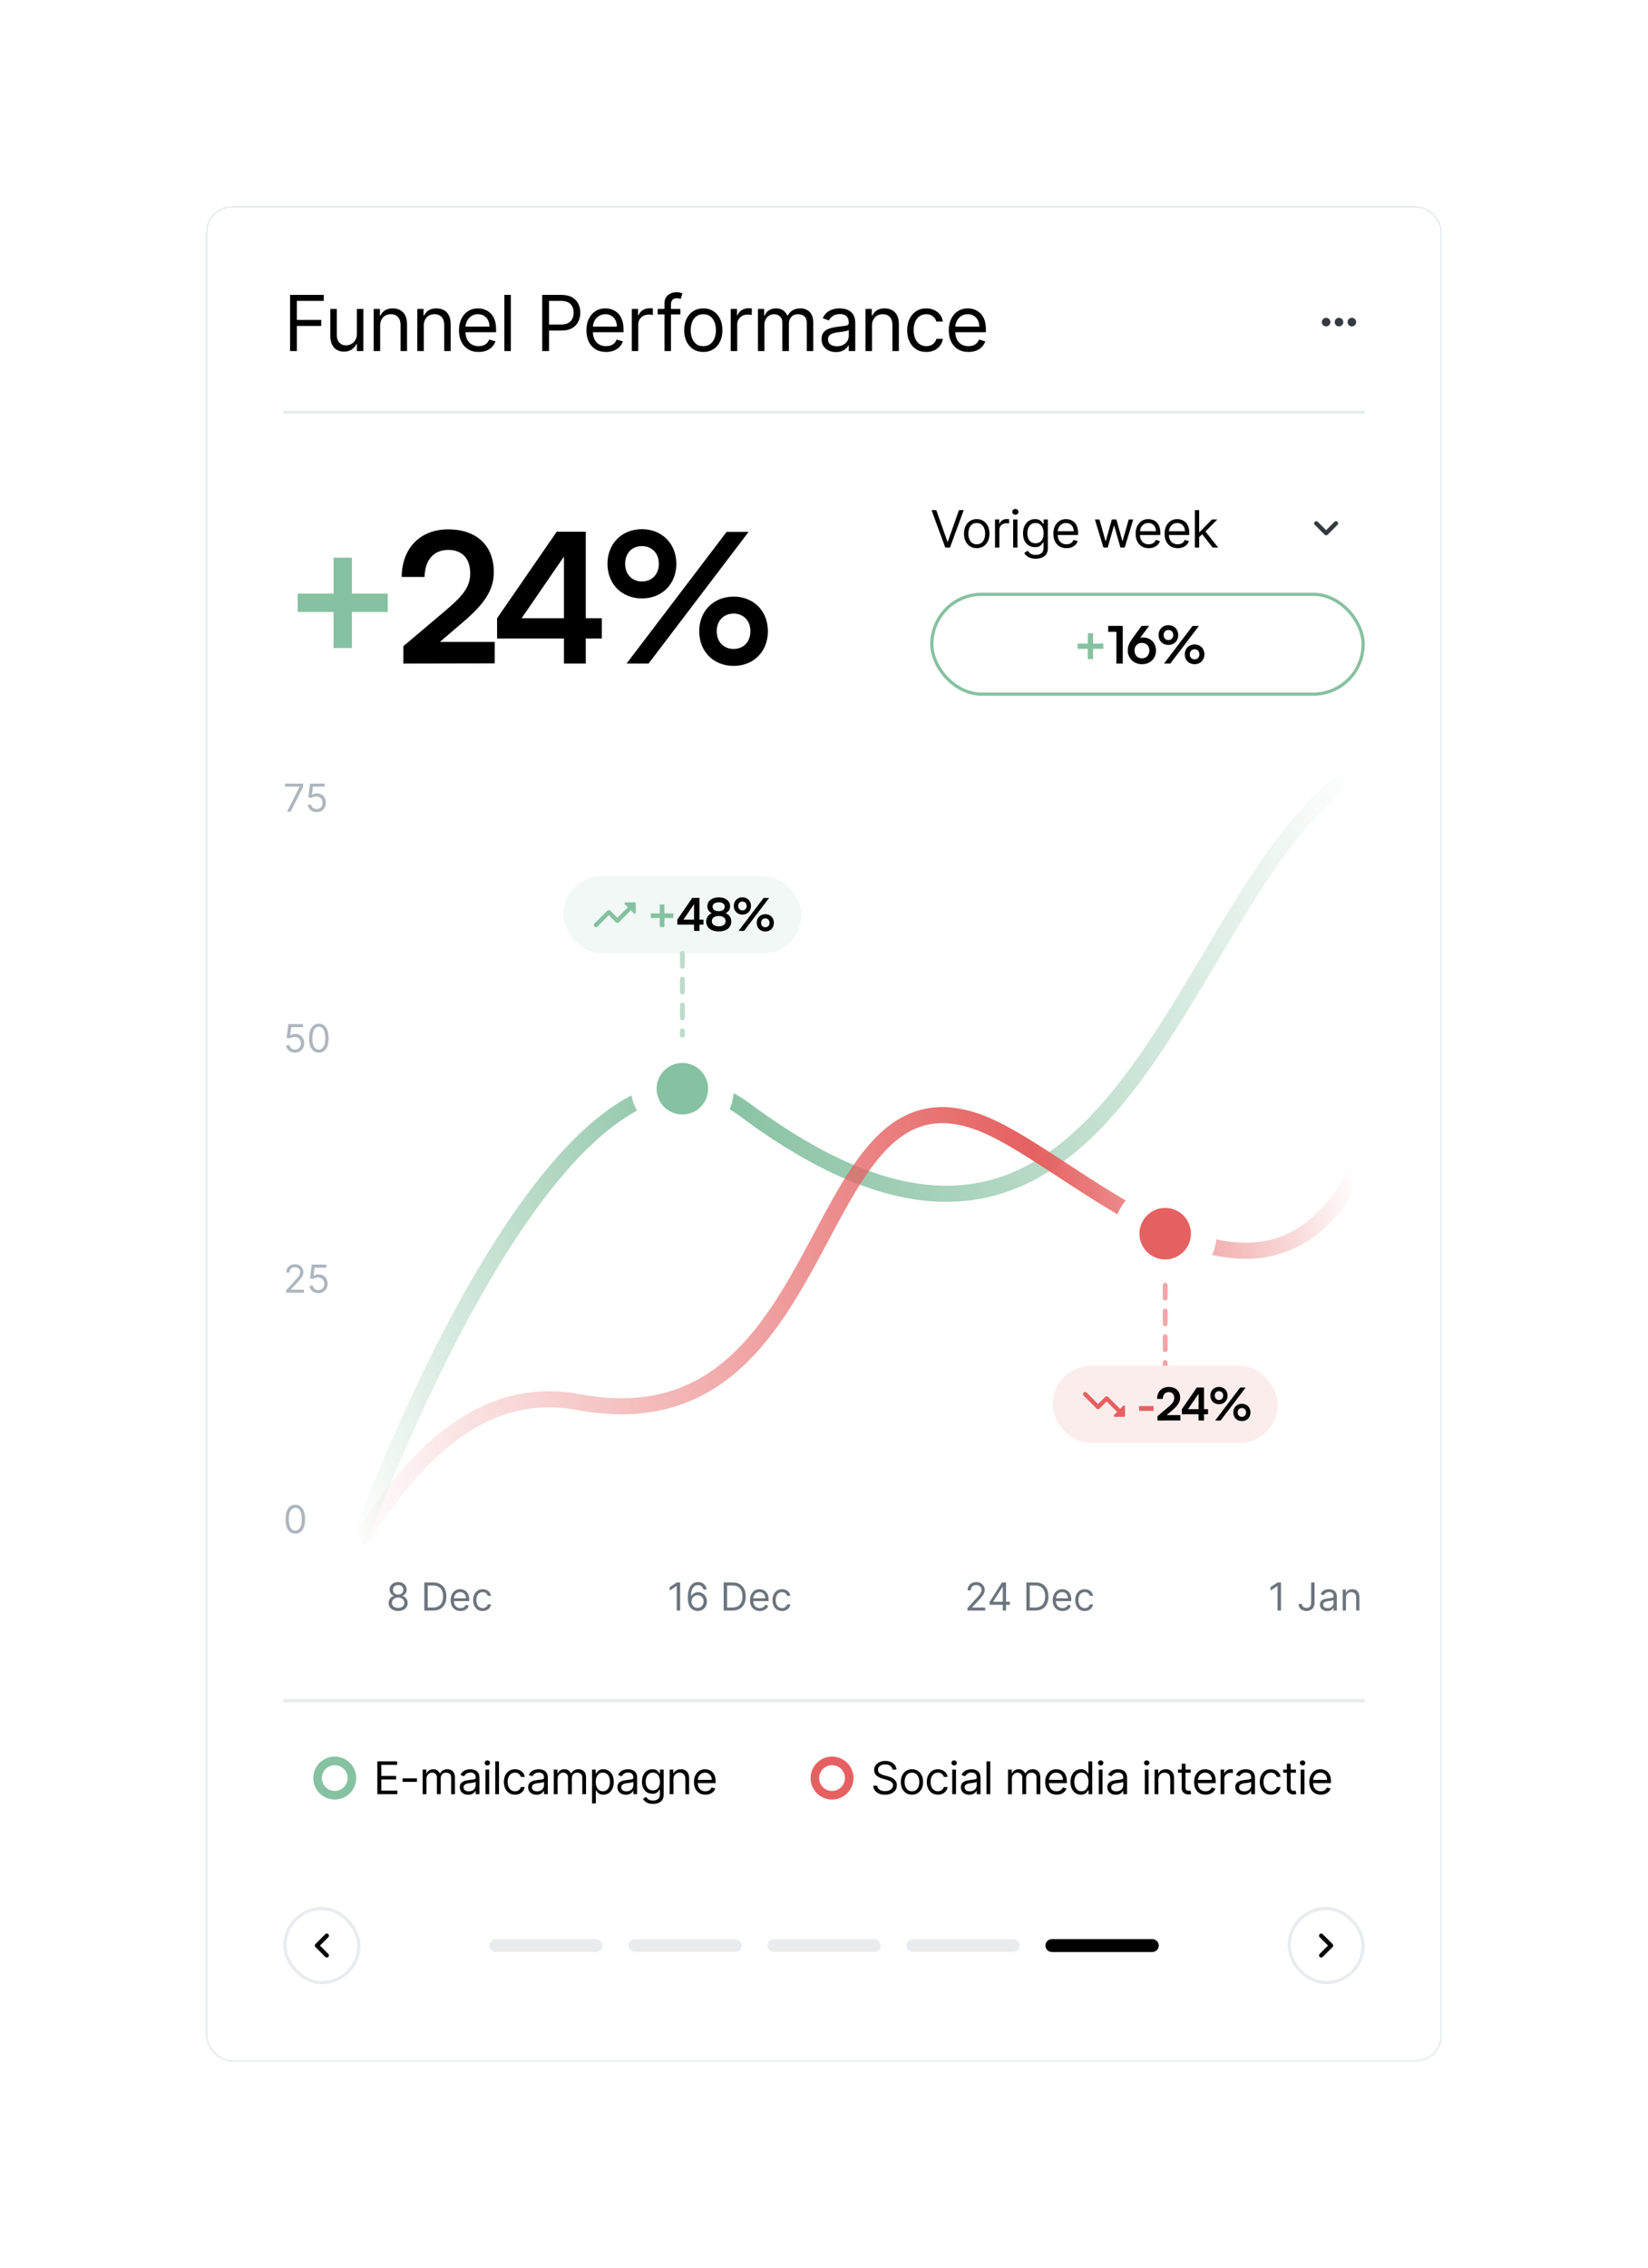<svg width="512" height="704" viewBox="0 0 512 704" fill="none" xmlns="http://www.w3.org/2000/svg">
<g filter="url(#filter0_d_1080_295)">
<rect x="64" y="40" width="384" height="576" rx="8" fill="white" shape-rendering="crispEdges"/>
<rect x="64.25" y="40.25" width="383.5" height="575.5" rx="7.75" stroke="#E9ECEF" stroke-width="0.5" shape-rendering="crispEdges"/>
<path d="M90.114 85V67.546H100.58V69.421H92.227V75.318H99.796V77.193H92.227V85H90.114ZM110.877 79.648V71.909H112.888V85H110.877V82.784H110.74C110.433 83.449 109.956 84.014 109.308 84.48C108.661 84.94 107.842 85.171 106.854 85.171C106.036 85.171 105.308 84.992 104.672 84.633C104.036 84.27 103.536 83.724 103.172 82.997C102.808 82.264 102.627 81.341 102.627 80.227V71.909H104.638V80.091C104.638 81.046 104.905 81.807 105.439 82.375C105.979 82.943 106.666 83.227 107.502 83.227C108.002 83.227 108.51 83.099 109.027 82.844C109.55 82.588 109.987 82.196 110.34 81.668C110.698 81.139 110.877 80.466 110.877 79.648ZM118.103 77.125V85H116.092V71.909H118.035V73.954H118.205C118.512 73.29 118.978 72.756 119.603 72.352C120.228 71.943 121.035 71.739 122.024 71.739C122.91 71.739 123.686 71.921 124.35 72.284C125.015 72.642 125.532 73.188 125.902 73.921C126.271 74.648 126.455 75.568 126.455 76.682V85H124.444V76.818C124.444 75.79 124.177 74.989 123.643 74.415C123.109 73.835 122.376 73.546 121.444 73.546C120.802 73.546 120.228 73.685 119.723 73.963C119.223 74.242 118.828 74.648 118.538 75.182C118.248 75.716 118.103 76.364 118.103 77.125ZM131.662 77.125V85H129.651V71.909H131.594V73.954H131.765C132.071 73.29 132.537 72.756 133.162 72.352C133.787 71.943 134.594 71.739 135.583 71.739C136.469 71.739 137.245 71.921 137.909 72.284C138.574 72.642 139.091 73.188 139.461 73.921C139.83 74.648 140.015 75.568 140.015 76.682V85H138.003V76.818C138.003 75.79 137.736 74.989 137.202 74.415C136.668 73.835 135.935 73.546 135.003 73.546C134.361 73.546 133.787 73.685 133.282 73.963C132.782 74.242 132.387 74.648 132.097 75.182C131.807 75.716 131.662 76.364 131.662 77.125ZM148.699 85.273C147.437 85.273 146.349 84.994 145.434 84.438C144.525 83.875 143.824 83.091 143.329 82.085C142.841 81.074 142.596 79.898 142.596 78.557C142.596 77.216 142.841 76.034 143.329 75.011C143.824 73.983 144.511 73.182 145.392 72.608C146.278 72.028 147.312 71.739 148.494 71.739C149.176 71.739 149.849 71.852 150.514 72.079C151.179 72.307 151.784 72.676 152.329 73.188C152.875 73.693 153.309 74.364 153.633 75.199C153.957 76.034 154.119 77.062 154.119 78.284V79.136H144.028V77.398H152.074C152.074 76.659 151.926 76 151.63 75.421C151.341 74.841 150.926 74.383 150.386 74.048C149.852 73.713 149.221 73.546 148.494 73.546C147.693 73.546 147 73.744 146.415 74.142C145.835 74.534 145.389 75.046 145.076 75.676C144.764 76.307 144.608 76.983 144.608 77.704V78.864C144.608 79.852 144.778 80.69 145.119 81.378C145.466 82.06 145.946 82.579 146.559 82.938C147.173 83.29 147.886 83.466 148.699 83.466C149.227 83.466 149.704 83.392 150.13 83.244C150.562 83.091 150.934 82.864 151.247 82.562C151.559 82.256 151.801 81.875 151.971 81.421L153.915 81.966C153.71 82.625 153.366 83.204 152.883 83.704C152.4 84.199 151.804 84.585 151.093 84.864C150.383 85.136 149.585 85.273 148.699 85.273ZM158.71 67.546V85H156.699V67.546H158.71ZM168.457 85V67.546H174.354C175.724 67.546 176.843 67.793 177.712 68.287C178.587 68.776 179.235 69.438 179.656 70.273C180.076 71.108 180.286 72.04 180.286 73.068C180.286 74.097 180.076 75.031 179.656 75.872C179.241 76.713 178.599 77.383 177.729 77.883C176.86 78.378 175.747 78.625 174.389 78.625H170.161V76.75H174.32C175.258 76.75 176.011 76.588 176.579 76.264C177.147 75.94 177.559 75.503 177.815 74.952C178.076 74.395 178.207 73.767 178.207 73.068C178.207 72.369 178.076 71.744 177.815 71.193C177.559 70.642 177.144 70.21 176.57 69.898C175.997 69.579 175.235 69.421 174.286 69.421H170.57V85H168.457ZM188.286 85.273C187.025 85.273 185.937 84.994 185.022 84.438C184.113 83.875 183.411 83.091 182.917 82.085C182.428 81.074 182.184 79.898 182.184 78.557C182.184 77.216 182.428 76.034 182.917 75.011C183.411 73.983 184.099 73.182 184.98 72.608C185.866 72.028 186.9 71.739 188.082 71.739C188.764 71.739 189.437 71.852 190.102 72.079C190.767 72.307 191.372 72.676 191.917 73.188C192.463 73.693 192.897 74.364 193.221 75.199C193.545 76.034 193.707 77.062 193.707 78.284V79.136H183.616V77.398H191.661C191.661 76.659 191.514 76 191.218 75.421C190.928 74.841 190.514 74.383 189.974 74.048C189.44 73.713 188.809 73.546 188.082 73.546C187.281 73.546 186.588 73.744 186.002 74.142C185.423 74.534 184.977 75.046 184.664 75.676C184.352 76.307 184.196 76.983 184.196 77.704V78.864C184.196 79.852 184.366 80.69 184.707 81.378C185.053 82.06 185.534 82.579 186.147 82.938C186.761 83.29 187.474 83.466 188.286 83.466C188.815 83.466 189.292 83.392 189.718 83.244C190.15 83.091 190.522 82.864 190.835 82.562C191.147 82.256 191.389 81.875 191.559 81.421L193.502 81.966C193.298 82.625 192.954 83.204 192.471 83.704C191.988 84.199 191.392 84.585 190.681 84.864C189.971 85.136 189.173 85.273 188.286 85.273ZM196.287 85V71.909H198.23V73.886H198.366C198.605 73.239 199.037 72.713 199.662 72.31C200.287 71.906 200.991 71.704 201.775 71.704C201.923 71.704 202.108 71.707 202.329 71.713C202.551 71.719 202.718 71.727 202.832 71.739V73.784C202.764 73.767 202.608 73.742 202.363 73.707C202.125 73.668 201.872 73.648 201.605 73.648C200.968 73.648 200.4 73.781 199.9 74.048C199.406 74.31 199.014 74.673 198.724 75.139C198.44 75.599 198.298 76.125 198.298 76.716V85H196.287ZM211.386 71.909V73.614H204.329V71.909H211.386ZM206.443 85V70.102C206.443 69.352 206.619 68.727 206.971 68.227C207.324 67.727 207.781 67.352 208.343 67.102C208.906 66.852 209.5 66.727 210.125 66.727C210.619 66.727 211.022 66.767 211.335 66.847C211.647 66.926 211.88 67 212.034 67.068L211.454 68.807C211.352 68.773 211.21 68.73 211.028 68.679C210.852 68.628 210.619 68.602 210.329 68.602C209.664 68.602 209.184 68.77 208.889 69.105C208.599 69.44 208.454 69.932 208.454 70.579V85H206.443ZM218.504 85.273C217.322 85.273 216.285 84.992 215.393 84.429C214.507 83.867 213.814 83.079 213.314 82.068C212.819 81.057 212.572 79.875 212.572 78.523C212.572 77.159 212.819 75.969 213.314 74.952C213.814 73.935 214.507 73.145 215.393 72.582C216.285 72.02 217.322 71.739 218.504 71.739C219.686 71.739 220.72 72.02 221.606 72.582C222.498 73.145 223.192 73.935 223.686 74.952C224.186 75.969 224.436 77.159 224.436 78.523C224.436 79.875 224.186 81.057 223.686 82.068C223.192 83.079 222.498 83.867 221.606 84.429C220.72 84.992 219.686 85.273 218.504 85.273ZM218.504 83.466C219.402 83.466 220.14 83.236 220.72 82.776C221.3 82.315 221.729 81.71 222.007 80.96C222.285 80.21 222.425 79.398 222.425 78.523C222.425 77.648 222.285 76.832 222.007 76.077C221.729 75.321 221.3 74.71 220.72 74.244C220.14 73.778 219.402 73.546 218.504 73.546C217.606 73.546 216.868 73.778 216.288 74.244C215.709 74.71 215.28 75.321 215.001 76.077C214.723 76.832 214.584 77.648 214.584 78.523C214.584 79.398 214.723 80.21 215.001 80.96C215.28 81.71 215.709 82.315 216.288 82.776C216.868 83.236 217.606 83.466 218.504 83.466ZM227.026 85V71.909H228.969V73.886H229.106C229.344 73.239 229.776 72.713 230.401 72.31C231.026 71.906 231.731 71.704 232.515 71.704C232.663 71.704 232.847 71.707 233.069 71.713C233.29 71.719 233.458 71.727 233.572 71.739V73.784C233.504 73.767 233.347 73.742 233.103 73.707C232.864 73.668 232.611 73.648 232.344 73.648C231.708 73.648 231.14 73.781 230.64 74.048C230.146 74.31 229.753 74.673 229.464 75.139C229.18 75.599 229.038 76.125 229.038 76.716V85H227.026ZM235.476 85V71.909H237.419V73.954H237.59C237.862 73.256 238.303 72.713 238.911 72.327C239.519 71.935 240.249 71.739 241.101 71.739C241.965 71.739 242.683 71.935 243.257 72.327C243.837 72.713 244.288 73.256 244.612 73.954H244.749C245.084 73.278 245.587 72.742 246.257 72.344C246.928 71.94 247.732 71.739 248.669 71.739C249.84 71.739 250.797 72.105 251.541 72.838C252.286 73.565 252.658 74.699 252.658 76.239V85H250.646V76.239C250.646 75.273 250.382 74.582 249.854 74.168C249.325 73.753 248.703 73.546 247.987 73.546C247.067 73.546 246.354 73.824 245.848 74.381C245.342 74.932 245.09 75.631 245.09 76.477V85H243.044V76.034C243.044 75.29 242.803 74.69 242.32 74.236C241.837 73.776 241.215 73.546 240.453 73.546C239.93 73.546 239.442 73.685 238.987 73.963C238.538 74.242 238.175 74.628 237.896 75.122C237.624 75.611 237.487 76.176 237.487 76.818V85H235.476ZM259.708 85.307C258.878 85.307 258.125 85.151 257.449 84.838C256.773 84.52 256.236 84.062 255.838 83.466C255.441 82.864 255.242 82.136 255.242 81.284C255.242 80.534 255.389 79.926 255.685 79.46C255.98 78.989 256.375 78.619 256.869 78.352C257.364 78.085 257.909 77.886 258.506 77.756C259.108 77.619 259.713 77.511 260.321 77.432C261.117 77.329 261.762 77.253 262.256 77.202C262.756 77.145 263.119 77.051 263.347 76.921C263.58 76.79 263.696 76.562 263.696 76.239V76.171C263.696 75.329 263.466 74.676 263.006 74.21C262.551 73.744 261.861 73.511 260.935 73.511C259.975 73.511 259.222 73.722 258.676 74.142C258.131 74.562 257.747 75.011 257.526 75.489L255.617 74.807C255.958 74.011 256.412 73.392 256.98 72.949C257.554 72.5 258.179 72.188 258.855 72.011C259.537 71.829 260.208 71.739 260.867 71.739C261.287 71.739 261.77 71.79 262.316 71.892C262.867 71.989 263.398 72.19 263.909 72.497C264.426 72.804 264.855 73.267 265.196 73.886C265.537 74.506 265.708 75.335 265.708 76.375V85H263.696V83.227H263.594C263.458 83.511 263.23 83.815 262.912 84.139C262.594 84.463 262.171 84.739 261.642 84.966C261.114 85.193 260.469 85.307 259.708 85.307ZM260.014 83.5C260.81 83.5 261.48 83.344 262.026 83.031C262.577 82.719 262.992 82.315 263.27 81.821C263.554 81.327 263.696 80.807 263.696 80.261V78.421C263.611 78.523 263.423 78.617 263.134 78.702C262.85 78.781 262.52 78.852 262.145 78.915C261.776 78.972 261.415 79.023 261.063 79.068C260.716 79.108 260.435 79.142 260.219 79.171C259.696 79.239 259.208 79.349 258.753 79.503C258.304 79.651 257.941 79.875 257.662 80.176C257.389 80.472 257.253 80.875 257.253 81.386C257.253 82.085 257.512 82.614 258.029 82.972C258.551 83.324 259.213 83.5 260.014 83.5ZM270.91 77.125V85H268.899V71.909H270.842V73.954H271.012C271.319 73.29 271.785 72.756 272.41 72.352C273.035 71.943 273.842 71.739 274.831 71.739C275.717 71.739 276.492 71.921 277.157 72.284C277.822 72.642 278.339 73.188 278.708 73.921C279.078 74.648 279.262 75.568 279.262 76.682V85H277.251V76.818C277.251 75.79 276.984 74.989 276.45 74.415C275.916 73.835 275.183 73.546 274.251 73.546C273.609 73.546 273.035 73.685 272.529 73.963C272.029 74.242 271.635 74.648 271.345 75.182C271.055 75.716 270.91 76.364 270.91 77.125ZM287.776 85.273C286.549 85.273 285.492 84.983 284.606 84.403C283.719 83.824 283.037 83.026 282.56 82.008C282.083 80.992 281.844 79.829 281.844 78.523C281.844 77.193 282.088 76.02 282.577 75.003C283.071 73.98 283.759 73.182 284.64 72.608C285.526 72.028 286.56 71.739 287.742 71.739C288.662 71.739 289.492 71.909 290.231 72.25C290.969 72.591 291.574 73.068 292.046 73.682C292.517 74.296 292.81 75.011 292.924 75.829H290.912C290.759 75.233 290.418 74.704 289.89 74.244C289.367 73.778 288.662 73.546 287.776 73.546C286.992 73.546 286.304 73.75 285.713 74.159C285.128 74.562 284.671 75.133 284.341 75.872C284.017 76.605 283.856 77.466 283.856 78.454C283.856 79.466 284.015 80.347 284.333 81.097C284.657 81.847 285.111 82.429 285.696 82.844C286.287 83.258 286.981 83.466 287.776 83.466C288.299 83.466 288.773 83.375 289.199 83.193C289.625 83.011 289.986 82.75 290.282 82.409C290.577 82.068 290.787 81.659 290.912 81.182H292.924C292.81 81.954 292.529 82.651 292.08 83.27C291.637 83.883 291.049 84.372 290.316 84.736C289.588 85.094 288.742 85.273 287.776 85.273ZM300.873 85.273C299.611 85.273 298.523 84.994 297.608 84.438C296.699 83.875 295.998 83.091 295.503 82.085C295.015 81.074 294.77 79.898 294.77 78.557C294.77 77.216 295.015 76.034 295.503 75.011C295.998 73.983 296.685 73.182 297.566 72.608C298.452 72.028 299.486 71.739 300.668 71.739C301.35 71.739 302.023 71.852 302.688 72.079C303.353 72.307 303.958 72.676 304.503 73.188C305.049 73.693 305.483 74.364 305.807 75.199C306.131 76.034 306.293 77.062 306.293 78.284V79.136H296.202V77.398H304.248C304.248 76.659 304.1 76 303.804 75.421C303.515 74.841 303.1 74.383 302.56 74.048C302.026 73.713 301.395 73.546 300.668 73.546C299.867 73.546 299.174 73.744 298.589 74.142C298.009 74.534 297.563 75.046 297.251 75.676C296.938 76.307 296.782 76.983 296.782 77.704V78.864C296.782 79.852 296.952 80.69 297.293 81.378C297.64 82.06 298.12 82.579 298.733 82.938C299.347 83.29 300.06 83.466 300.873 83.466C301.401 83.466 301.878 83.392 302.304 83.244C302.736 83.091 303.108 82.864 303.421 82.562C303.733 82.256 303.975 81.875 304.145 81.421L306.089 81.966C305.884 82.625 305.54 83.204 305.057 83.704C304.574 84.199 303.978 84.585 303.268 84.864C302.557 85.136 301.759 85.273 300.873 85.273Z" fill="black"/>
<path d="M412 74.667C411.267 74.667 410.667 75.267 410.667 76C410.667 76.733 411.267 77.333 412 77.333C412.733 77.333 413.333 76.733 413.333 76C413.333 75.267 412.733 74.667 412 74.667ZM420 74.667C419.267 74.667 418.667 75.267 418.667 76C418.667 76.733 419.267 77.333 420 77.333C420.733 77.333 421.333 76.733 421.333 76C421.333 75.267 420.733 74.667 420 74.667ZM416 74.667C415.267 74.667 414.667 75.267 414.667 76C414.667 76.733 415.267 77.333 416 77.333C416.733 77.333 417.333 76.733 417.333 76C417.333 75.267 416.733 74.667 416 74.667Z" fill="#343A40"/>
<path d="M88 104H424" stroke="#E9ECEF"/>
<path d="M92.48 160.272V165.984H103.624V177.184H109.336V165.984H120.48V160.272H109.336V149.128H103.624V160.272H92.48Z" fill="#86C1A1"/>
<path d="M153.697 181.944V175.28H136.673L144.065 168.952C150.281 163.632 153.417 159.32 153.417 153.608C153.417 145.32 147.985 140.336 139.249 140.336C130.569 140.336 124.857 146.16 124.801 155.12H131.913C131.969 149.856 134.769 146.72 139.249 146.72C143.561 146.72 146.081 149.352 146.081 154C146.081 157.92 144.233 160.608 138.689 165.312L125.305 176.624V182L153.697 181.944ZM186.968 174.216V167.944H181.984V141.064H172.968L154.432 167.944V174.216H175.208V182H181.984V174.216H186.968ZM162.048 167.944L175.208 148.792V167.944H162.048ZM210.123 151.032C210.123 144.76 205.643 140.28 199.427 140.28C193.211 140.28 188.731 144.76 188.731 151.032C188.731 157.36 193.211 161.784 199.427 161.784C205.643 161.784 210.123 157.36 210.123 151.032ZM232.579 141.12H225.747L194.667 182H201.499L232.579 141.12ZM204.691 151.032C204.691 154.28 202.563 156.52 199.427 156.52C196.347 156.52 194.219 154.28 194.219 151.032C194.219 147.784 196.291 145.544 199.427 145.544C202.563 145.544 204.691 147.784 204.691 151.032ZM238.571 171.976C238.571 165.704 234.147 161.224 227.931 161.224C221.659 161.224 217.235 165.704 217.235 171.976C217.235 178.248 221.659 182.728 227.931 182.728C234.147 182.728 238.571 178.248 238.571 171.976ZM233.139 171.976C233.139 175.224 231.011 177.464 227.931 177.464C224.795 177.464 222.667 175.224 222.667 171.976C222.667 168.728 224.795 166.488 227.931 166.488C231.011 166.488 233.139 168.728 233.139 171.976Z" fill="black"/>
<path d="M290.886 134.364L294.341 144.159H294.477L297.932 134.364H299.409L295.136 146H293.682L289.409 134.364H290.886ZM303.453 146.182C302.665 146.182 301.974 145.994 301.379 145.619C300.788 145.244 300.326 144.72 299.993 144.045C299.663 143.371 299.498 142.583 299.498 141.682C299.498 140.773 299.663 139.979 299.993 139.301C300.326 138.623 300.788 138.097 301.379 137.722C301.974 137.347 302.665 137.159 303.453 137.159C304.241 137.159 304.93 137.347 305.521 137.722C306.116 138.097 306.578 138.623 306.907 139.301C307.241 139.979 307.407 140.773 307.407 141.682C307.407 142.583 307.241 143.371 306.907 144.045C306.578 144.72 306.116 145.244 305.521 145.619C304.93 145.994 304.241 146.182 303.453 146.182ZM303.453 144.977C304.051 144.977 304.544 144.824 304.93 144.517C305.316 144.21 305.602 143.807 305.788 143.307C305.974 142.807 306.066 142.265 306.066 141.682C306.066 141.098 305.974 140.555 305.788 140.051C305.602 139.547 305.316 139.14 304.93 138.83C304.544 138.519 304.051 138.364 303.453 138.364C302.854 138.364 302.362 138.519 301.975 138.83C301.589 139.14 301.303 139.547 301.118 140.051C300.932 140.555 300.839 141.098 300.839 141.682C300.839 142.265 300.932 142.807 301.118 143.307C301.303 143.807 301.589 144.21 301.975 144.517C302.362 144.824 302.854 144.977 303.453 144.977ZM309.134 146V137.273H310.43V138.591H310.521C310.68 138.159 310.967 137.809 311.384 137.54C311.801 137.271 312.271 137.136 312.793 137.136C312.892 137.136 313.015 137.138 313.163 137.142C313.31 137.146 313.422 137.152 313.498 137.159V138.523C313.452 138.511 313.348 138.494 313.185 138.472C313.026 138.445 312.858 138.432 312.68 138.432C312.255 138.432 311.877 138.521 311.543 138.699C311.214 138.873 310.952 139.116 310.759 139.426C310.57 139.733 310.475 140.083 310.475 140.477V146H309.134ZM314.767 146V137.273H316.108V146H314.767ZM315.449 135.818C315.188 135.818 314.962 135.729 314.773 135.551C314.587 135.373 314.495 135.159 314.495 134.909C314.495 134.659 314.587 134.445 314.773 134.267C314.962 134.089 315.188 134 315.449 134C315.71 134 315.934 134.089 316.12 134.267C316.309 134.445 316.404 134.659 316.404 134.909C316.404 135.159 316.309 135.373 316.12 135.551C315.934 135.729 315.71 135.818 315.449 135.818ZM321.767 149.455C321.119 149.455 320.562 149.371 320.096 149.205C319.631 149.042 319.242 148.826 318.932 148.557C318.625 148.292 318.381 148.008 318.199 147.705L319.267 146.955C319.388 147.114 319.541 147.295 319.727 147.5C319.913 147.708 320.166 147.888 320.488 148.04C320.814 148.195 321.24 148.273 321.767 148.273C322.471 148.273 323.053 148.102 323.511 147.761C323.97 147.42 324.199 146.886 324.199 146.159V144.386H324.085C323.987 144.545 323.846 144.742 323.665 144.977C323.487 145.208 323.229 145.415 322.892 145.597C322.559 145.775 322.108 145.864 321.54 145.864C320.835 145.864 320.202 145.697 319.642 145.364C319.085 145.03 318.644 144.545 318.318 143.909C317.996 143.273 317.835 142.5 317.835 141.591C317.835 140.697 317.992 139.919 318.307 139.256C318.621 138.589 319.059 138.074 319.619 137.71C320.18 137.343 320.827 137.159 321.562 137.159C322.131 137.159 322.581 137.254 322.915 137.443C323.252 137.629 323.509 137.841 323.687 138.08C323.869 138.314 324.009 138.508 324.108 138.659H324.244V137.273H325.54V146.25C325.54 147 325.369 147.61 325.028 148.08C324.691 148.553 324.237 148.9 323.665 149.119C323.096 149.343 322.464 149.455 321.767 149.455ZM321.721 144.659C322.259 144.659 322.714 144.536 323.085 144.29C323.456 144.044 323.738 143.689 323.932 143.227C324.125 142.765 324.221 142.212 324.221 141.568C324.221 140.939 324.127 140.384 323.937 139.903C323.748 139.422 323.468 139.045 323.096 138.773C322.725 138.5 322.267 138.364 321.721 138.364C321.153 138.364 320.68 138.508 320.301 138.795C319.926 139.083 319.644 139.47 319.454 139.955C319.269 140.439 319.176 140.977 319.176 141.568C319.176 142.174 319.271 142.71 319.46 143.176C319.653 143.638 319.937 144.002 320.312 144.267C320.691 144.528 321.161 144.659 321.721 144.659ZM331.333 146.182C330.492 146.182 329.767 145.996 329.157 145.625C328.551 145.25 328.083 144.727 327.754 144.057C327.428 143.383 327.265 142.598 327.265 141.705C327.265 140.811 327.428 140.023 327.754 139.341C328.083 138.655 328.542 138.121 329.129 137.739C329.72 137.352 330.409 137.159 331.197 137.159C331.651 137.159 332.1 137.235 332.543 137.386C332.987 137.538 333.39 137.784 333.754 138.125C334.117 138.462 334.407 138.909 334.623 139.466C334.839 140.023 334.947 140.708 334.947 141.523V142.091H328.22V140.932H333.583C333.583 140.439 333.485 140 333.288 139.614C333.095 139.227 332.818 138.922 332.458 138.699C332.102 138.475 331.682 138.364 331.197 138.364C330.663 138.364 330.201 138.496 329.811 138.761C329.424 139.023 329.127 139.364 328.918 139.784C328.71 140.205 328.606 140.655 328.606 141.136V141.909C328.606 142.568 328.72 143.127 328.947 143.585C329.178 144.04 329.498 144.386 329.907 144.625C330.316 144.86 330.792 144.977 331.333 144.977C331.686 144.977 332.004 144.928 332.288 144.83C332.576 144.727 332.824 144.576 333.032 144.375C333.24 144.17 333.401 143.917 333.515 143.614L334.811 143.977C334.674 144.417 334.445 144.803 334.123 145.136C333.801 145.466 333.403 145.723 332.93 145.909C332.456 146.091 331.924 146.182 331.333 146.182ZM342.824 146L340.165 137.273H341.574L343.46 143.955H343.551L345.415 137.273H346.847L348.688 143.932H348.778L350.665 137.273H352.074L349.415 146H348.097L346.188 139.295H346.051L344.142 146H342.824ZM356.889 146.182C356.048 146.182 355.323 145.996 354.713 145.625C354.107 145.25 353.639 144.727 353.309 144.057C352.984 143.383 352.821 142.598 352.821 141.705C352.821 140.811 352.984 140.023 353.309 139.341C353.639 138.655 354.097 138.121 354.684 137.739C355.275 137.352 355.965 137.159 356.752 137.159C357.207 137.159 357.656 137.235 358.099 137.386C358.542 137.538 358.946 137.784 359.309 138.125C359.673 138.462 359.963 138.909 360.179 139.466C360.395 140.023 360.502 140.708 360.502 141.523V142.091H353.775V140.932H359.139C359.139 140.439 359.04 140 358.843 139.614C358.65 139.227 358.374 138.922 358.014 138.699C357.658 138.475 357.237 138.364 356.752 138.364C356.218 138.364 355.756 138.496 355.366 138.761C354.98 139.023 354.682 139.364 354.474 139.784C354.266 140.205 354.162 140.655 354.162 141.136V141.909C354.162 142.568 354.275 143.127 354.502 143.585C354.734 144.04 355.054 144.386 355.463 144.625C355.872 144.86 356.347 144.977 356.889 144.977C357.241 144.977 357.559 144.928 357.843 144.83C358.131 144.727 358.379 144.576 358.588 144.375C358.796 144.17 358.957 143.917 359.071 143.614L360.366 143.977C360.23 144.417 360.001 144.803 359.679 145.136C359.357 145.466 358.959 145.723 358.485 145.909C358.012 146.091 357.48 146.182 356.889 146.182ZM365.881 146.182C365.04 146.182 364.315 145.996 363.705 145.625C363.099 145.25 362.631 144.727 362.302 144.057C361.976 143.383 361.813 142.598 361.813 141.705C361.813 140.811 361.976 140.023 362.302 139.341C362.631 138.655 363.09 138.121 363.677 137.739C364.268 137.352 364.957 137.159 365.745 137.159C366.2 137.159 366.648 137.235 367.092 137.386C367.535 137.538 367.938 137.784 368.302 138.125C368.665 138.462 368.955 138.909 369.171 139.466C369.387 140.023 369.495 140.708 369.495 141.523V142.091H362.768V140.932H368.131C368.131 140.439 368.033 140 367.836 139.614C367.643 139.227 367.366 138.922 367.006 138.699C366.65 138.475 366.23 138.364 365.745 138.364C365.211 138.364 364.749 138.496 364.359 138.761C363.972 139.023 363.675 139.364 363.467 139.784C363.258 140.205 363.154 140.655 363.154 141.136V141.909C363.154 142.568 363.268 143.127 363.495 143.585C363.726 144.04 364.046 144.386 364.455 144.625C364.864 144.86 365.34 144.977 365.881 144.977C366.234 144.977 366.552 144.928 366.836 144.83C367.124 144.727 367.372 144.576 367.58 144.375C367.789 144.17 367.95 143.917 368.063 143.614L369.359 143.977C369.222 144.417 368.993 144.803 368.671 145.136C368.349 145.466 367.951 145.723 367.478 145.909C367.004 146.091 366.472 146.182 365.881 146.182ZM372.465 142.818L372.442 141.159H372.715L376.533 137.273H378.192L374.124 141.386H374.01L372.465 142.818ZM371.215 146V134.364H372.556V146H371.215ZM376.76 146L373.351 141.682L374.306 140.75L378.465 146H376.76Z" fill="black"/>
<path d="M414.583 138L411.997 140.587L409.41 138C409.15 137.74 408.73 137.74 408.47 138C408.21 138.26 408.21 138.68 408.47 138.94L411.53 142C411.79 142.26 412.21 142.26 412.47 142L415.53 138.94C415.79 138.68 415.79 138.26 415.53 138C415.27 137.747 414.843 137.74 414.583 138Z" fill="#343A40"/>
<rect x="289.5" y="160.5" width="134" height="31" rx="15.5" stroke="#86C1A1"/>
<path d="M334.78 175.792V177.424H337.964V180.624H339.596V177.424H342.78V175.792H339.596V172.608H337.964V175.792H334.78Z" fill="#86C1A1"/>
<path d="M346.847 172.144V182H348.815V170.304H344.287V172.144H346.847ZM352.15 173.744C350.838 175.52 350.374 176.544 350.374 177.952C350.374 180.352 352.262 182.208 354.79 182.208C357.286 182.208 359.142 180.464 359.142 177.968C359.142 175.6 357.51 173.904 355.094 173.904C354.806 173.904 354.502 173.952 354.214 174.032L357.014 170.304H354.678L352.15 173.744ZM352.47 177.968C352.47 176.56 353.398 175.584 354.79 175.584C356.134 175.584 357.078 176.56 357.078 177.968C357.078 179.392 356.118 180.384 354.79 180.384C353.414 180.384 352.47 179.392 352.47 177.968ZM366.055 173.152C366.055 171.36 364.775 170.08 362.999 170.08C361.223 170.08 359.943 171.36 359.943 173.152C359.943 174.96 361.223 176.224 362.999 176.224C364.775 176.224 366.055 174.96 366.055 173.152ZM372.471 170.32H370.519L361.639 182H363.591L372.471 170.32ZM364.503 173.152C364.503 174.08 363.895 174.72 362.999 174.72C362.119 174.72 361.511 174.08 361.511 173.152C361.511 172.224 362.103 171.584 362.999 171.584C363.895 171.584 364.503 172.224 364.503 173.152ZM374.183 179.136C374.183 177.344 372.919 176.064 371.143 176.064C369.351 176.064 368.087 177.344 368.087 179.136C368.087 180.928 369.351 182.208 371.143 182.208C372.919 182.208 374.183 180.928 374.183 179.136ZM372.631 179.136C372.631 180.064 372.023 180.704 371.143 180.704C370.247 180.704 369.639 180.064 369.639 179.136C369.639 178.208 370.247 177.568 371.143 177.568C372.023 177.568 372.631 178.208 372.631 179.136Z" fill="black"/>
<path d="M89.176 228L93.079 220.278V220.21H88.579V219.273H94.171V220.261L90.284 228H89.176ZM98.369 228.119C97.869 228.119 97.419 228.02 97.018 227.821C96.618 227.622 96.296 227.349 96.055 227.003C95.814 226.656 95.681 226.261 95.659 225.818H96.681C96.721 226.213 96.9 226.54 97.218 226.798C97.539 227.054 97.923 227.182 98.369 227.182C98.727 227.182 99.045 227.098 99.323 226.93C99.605 226.763 99.825 226.533 99.984 226.24C100.146 225.945 100.227 225.611 100.227 225.239C100.227 224.858 100.143 224.518 99.975 224.22C99.811 223.919 99.584 223.682 99.294 223.509C99.004 223.335 98.673 223.247 98.301 223.244C98.034 223.241 97.76 223.283 97.478 223.368C97.197 223.45 96.966 223.557 96.784 223.688L95.795 223.568L96.323 219.273H100.858V220.21H97.21L96.903 222.784H96.954C97.133 222.642 97.358 222.524 97.627 222.43C97.897 222.337 98.179 222.29 98.471 222.29C99.005 222.29 99.481 222.418 99.899 222.673C100.319 222.926 100.649 223.273 100.887 223.713C101.129 224.153 101.25 224.656 101.25 225.222C101.25 225.778 101.125 226.276 100.875 226.713C100.627 227.148 100.287 227.491 99.852 227.744C99.417 227.994 98.923 228.119 98.369 228.119Z" fill="#ADB5BD"/>
<path d="M91.631 302.786C91.131 302.786 90.68 302.687 90.28 302.488C89.879 302.289 89.558 302.016 89.317 301.67C89.075 301.323 88.943 300.928 88.921 300.485H89.943C89.983 300.88 90.162 301.206 90.48 301.465C90.801 301.721 91.185 301.849 91.631 301.849C91.989 301.849 92.307 301.765 92.585 301.597C92.867 301.429 93.087 301.199 93.246 300.907C93.408 300.611 93.489 300.277 93.489 299.905C93.489 299.525 93.405 299.185 93.237 298.887C93.072 298.586 92.845 298.349 92.555 298.175C92.266 298.002 91.935 297.914 91.562 297.911C91.296 297.908 91.021 297.949 90.74 298.035C90.459 298.117 90.227 298.224 90.046 298.354L89.057 298.235L89.585 293.939H94.119V294.877H90.472L90.165 297.451H90.216C90.395 297.309 90.619 297.191 90.889 297.097C91.159 297.003 91.44 296.956 91.733 296.956C92.267 296.956 92.743 297.084 93.16 297.34C93.581 297.593 93.91 297.939 94.149 298.38C94.391 298.82 94.511 299.323 94.511 299.888C94.511 300.445 94.386 300.942 94.136 301.38C93.889 301.814 93.548 302.158 93.114 302.411C92.679 302.661 92.185 302.786 91.631 302.786ZM99.051 302.786C98.409 302.786 97.862 302.611 97.41 302.262C96.959 301.91 96.613 301.4 96.375 300.732C96.136 300.062 96.017 299.252 96.017 298.303C96.017 297.36 96.136 296.554 96.375 295.887C96.616 295.216 96.963 294.705 97.414 294.353C97.869 293.998 98.414 293.82 99.051 293.82C99.687 293.82 100.231 293.998 100.683 294.353C101.137 294.705 101.484 295.216 101.723 295.887C101.964 296.554 102.085 297.36 102.085 298.303C102.085 299.252 101.966 300.062 101.727 300.732C101.488 301.4 101.143 301.91 100.691 302.262C100.24 302.611 99.693 302.786 99.051 302.786ZM99.051 301.849C99.687 301.849 100.181 301.542 100.534 300.928C100.886 300.314 101.062 299.439 101.062 298.303C101.062 297.547 100.981 296.904 100.819 296.373C100.66 295.841 100.43 295.437 100.129 295.158C99.831 294.88 99.471 294.741 99.051 294.741C98.42 294.741 97.927 295.052 97.572 295.674C97.217 296.293 97.039 297.17 97.039 298.303C97.039 299.059 97.119 299.701 97.278 300.229C97.437 300.758 97.666 301.16 97.964 301.435C98.265 301.711 98.627 301.849 99.051 301.849Z" fill="#ADB5BD"/>
<path d="M88.903 377.333V376.566L91.784 373.413C92.122 373.044 92.401 372.723 92.619 372.45C92.838 372.174 93 371.916 93.105 371.674C93.213 371.43 93.267 371.174 93.267 370.907C93.267 370.6 93.193 370.335 93.046 370.11C92.901 369.886 92.702 369.713 92.449 369.59C92.196 369.468 91.912 369.407 91.597 369.407C91.261 369.407 90.969 369.477 90.719 369.616C90.472 369.752 90.28 369.944 90.144 370.191C90.01 370.438 89.943 370.728 89.943 371.061H88.938C88.938 370.549 89.055 370.1 89.291 369.714C89.527 369.328 89.848 369.027 90.254 368.811C90.663 368.595 91.122 368.487 91.631 368.487C92.142 368.487 92.595 368.595 92.99 368.811C93.385 369.027 93.695 369.318 93.919 369.684C94.144 370.051 94.256 370.458 94.256 370.907C94.256 371.228 94.197 371.542 94.081 371.849C93.967 372.153 93.769 372.492 93.484 372.867C93.203 373.24 92.812 373.694 92.312 374.231L90.352 376.328V376.396H94.409V377.333H88.903ZM98.896 377.453C98.396 377.453 97.946 377.353 97.546 377.154C97.145 376.956 96.824 376.683 96.582 376.336C96.341 375.99 96.209 375.595 96.186 375.152H97.209C97.249 375.546 97.428 375.873 97.746 376.132C98.067 376.387 98.45 376.515 98.896 376.515C99.254 376.515 99.572 376.431 99.851 376.264C100.132 376.096 100.352 375.866 100.511 375.573C100.673 375.278 100.754 374.944 100.754 374.572C100.754 374.191 100.67 373.852 100.503 373.554C100.338 373.252 100.111 373.015 99.821 372.842C99.531 372.669 99.2 372.581 98.828 372.578C98.561 372.575 98.287 372.616 98.006 372.701C97.724 372.784 97.493 372.89 97.311 373.021L96.322 372.902L96.851 368.606H101.385V369.544H97.737L97.43 372.117H97.481C97.66 371.975 97.885 371.858 98.155 371.764C98.425 371.67 98.706 371.623 98.999 371.623C99.533 371.623 100.009 371.751 100.426 372.007C100.847 372.26 101.176 372.606 101.415 373.046C101.656 373.487 101.777 373.99 101.777 374.555C101.777 375.112 101.652 375.609 101.402 376.046C101.155 376.481 100.814 376.825 100.379 377.078C99.945 377.328 99.45 377.453 98.896 377.453Z" fill="#ADB5BD"/>
<path d="M91.75 452.119C91.108 452.119 90.561 451.945 90.109 451.595C89.658 451.243 89.312 450.733 89.074 450.065C88.835 449.395 88.716 448.585 88.716 447.636C88.716 446.693 88.835 445.888 89.074 445.22C89.315 444.55 89.662 444.038 90.114 443.686C90.568 443.331 91.114 443.153 91.75 443.153C92.386 443.153 92.93 443.331 93.382 443.686C93.837 444.038 94.183 444.55 94.422 445.22C94.663 445.888 94.784 446.693 94.784 447.636C94.784 448.585 94.665 449.395 94.426 450.065C94.188 450.733 93.842 451.243 93.391 451.595C92.939 451.945 92.392 452.119 91.75 452.119ZM91.75 451.182C92.386 451.182 92.881 450.875 93.233 450.261C93.585 449.648 93.761 448.773 93.761 447.636C93.761 446.881 93.68 446.237 93.519 445.706C93.359 445.175 93.129 444.77 92.828 444.491C92.53 444.213 92.171 444.074 91.75 444.074C91.119 444.074 90.626 444.385 90.271 445.007C89.916 445.626 89.739 446.503 89.739 447.636C89.739 448.392 89.818 449.034 89.977 449.562C90.136 450.091 90.365 450.493 90.663 450.768C90.965 451.044 91.327 451.182 91.75 451.182Z" fill="#ADB5BD"/>
<g clip-path="url(#clip0_1080_295)">
<path d="M111 456C130.898 403.049 183.887 285.257 231.388 320.527C348.939 407.809 365.182 250.971 421 216" stroke="url(#paint0_linear_1080_295)" stroke-width="5" stroke-linecap="round"/>
<path d="M111 456C127.692 428.658 149.289 405.618 179.735 411.286C262.892 426.767 249.102 297.974 308.44 326.265C338.57 340.631 391.5 395 421 340.631" stroke="url(#paint1_linear_1080_295)" stroke-width="5" stroke-linecap="round"/>
<rect x="346" y="343" width="32" height="32" rx="16" fill="white"/>
<path d="M362 367C366.418 367 370 363.418 370 359C370 354.582 366.418 351 362 351C357.582 351 354 354.582 354 359C354 363.418 357.582 367 362 367Z" fill="#E56161"/>
<path d="M362 375V400" stroke="#F1A7A7" stroke-width="1.5" stroke-linecap="round" stroke-dasharray="4 4"/>
<rect x="327" y="400" width="70" height="24" rx="12" fill="#FCEDED"/>
<path d="M346.098 415.301L347.058 414.341L343.804 411.087L341.611 413.281C341.351 413.541 340.931 413.541 340.671 413.281L336.671 409.274C336.411 409.014 336.411 408.594 336.671 408.334C336.931 408.074 337.351 408.074 337.611 408.334L341.138 411.867L343.331 409.674C343.591 409.414 344.011 409.414 344.271 409.674L347.998 413.394L348.958 412.434C349.164 412.227 349.524 412.374 349.524 412.667V415.527C349.524 415.714 349.378 415.861 349.191 415.861H346.331C346.038 415.867 345.891 415.507 346.098 415.301Z" fill="#E56161"/>
<path d="M353.886 414.018H358.394V412.506H353.886V414.018Z" fill="#E56161"/>
<path d="M366.714 416.986V415.32H362.458L364.306 413.738C365.86 412.408 366.644 411.33 366.644 409.902C366.644 407.83 365.286 406.584 363.102 406.584C360.932 406.584 359.504 408.04 359.49 410.28H361.268C361.282 408.964 361.982 408.18 363.102 408.18C364.18 408.18 364.81 408.838 364.81 410C364.81 410.98 364.348 411.652 362.962 412.828L359.616 415.656V417L366.714 416.986ZM375.312 415.054V413.486H374.066V406.766H371.812L367.178 413.486V415.054H372.372V417H374.066V415.054H375.312ZM369.082 413.486L372.372 408.698V413.486H369.082ZM381.381 409.258C381.381 407.69 380.261 406.57 378.707 406.57C377.153 406.57 376.033 407.69 376.033 409.258C376.033 410.84 377.153 411.946 378.707 411.946C380.261 411.946 381.381 410.84 381.381 409.258ZM386.995 406.78H385.287L377.517 417H379.225L386.995 406.78ZM380.023 409.258C380.023 410.07 379.491 410.63 378.707 410.63C377.937 410.63 377.405 410.07 377.405 409.258C377.405 408.446 377.923 407.886 378.707 407.886C379.491 407.886 380.023 408.446 380.023 409.258ZM388.493 414.494C388.493 412.926 387.387 411.806 385.833 411.806C384.265 411.806 383.159 412.926 383.159 414.494C383.159 416.062 384.265 417.182 385.833 417.182C387.387 417.182 388.493 416.062 388.493 414.494ZM387.135 414.494C387.135 415.306 386.603 415.866 385.833 415.866C385.049 415.866 384.517 415.306 384.517 414.494C384.517 413.682 385.049 413.122 385.833 413.122C386.603 413.122 387.135 413.682 387.135 414.494Z" fill="black"/>
<rect x="175" y="248" width="74" height="24" rx="12" fill="#F2F8F5"/>
<path d="M194.097 256.703L195.057 257.663L191.804 260.916L189.611 258.723C189.351 258.463 188.931 258.463 188.671 258.723L184.671 262.729C184.411 262.989 184.411 263.409 184.671 263.669C184.931 263.929 185.351 263.929 185.611 263.669L189.137 260.136L191.331 262.329C191.591 262.589 192.011 262.589 192.271 262.329L195.997 258.609L196.957 259.569C197.164 259.776 197.524 259.629 197.524 259.336V256.469C197.531 256.283 197.384 256.136 197.197 256.136H194.337C194.037 256.136 193.891 256.496 194.097 256.703Z" fill="#86C1A1"/>
<path d="M202.196 259.568V260.996H204.982V263.796H206.41V260.996H209.196V259.568H206.41V256.782H204.982V259.568H202.196Z" fill="#86C1A1"/>
<path d="M218.564 263.054V261.486H217.318V254.766H215.064L210.43 261.486V263.054H215.624V265H217.318V263.054H218.564ZM212.334 261.486L215.624 256.698V261.486H212.334ZM219.397 262.102C219.397 263.964 220.923 265.168 223.289 265.168C225.669 265.168 227.195 263.95 227.195 262.102C227.195 260.87 226.495 259.876 225.417 259.498C226.327 259.12 226.831 258.35 226.831 257.356C226.831 255.69 225.417 254.584 223.317 254.584C221.203 254.584 219.761 255.704 219.761 257.328C219.761 258.322 220.251 259.092 221.147 259.498C220.083 259.904 219.397 260.884 219.397 262.102ZM221.385 257.482C221.385 256.642 222.127 256.11 223.289 256.11C224.437 256.11 225.165 256.642 225.165 257.496C225.165 258.35 224.437 258.882 223.289 258.882C222.127 258.882 221.385 258.336 221.385 257.482ZM221.147 261.976C221.147 260.982 221.973 260.366 223.289 260.366C224.605 260.366 225.431 260.982 225.431 261.976C225.431 262.97 224.605 263.586 223.303 263.586C221.973 263.586 221.147 262.97 221.147 261.976ZM233.322 257.258C233.322 255.69 232.202 254.57 230.648 254.57C229.094 254.57 227.974 255.69 227.974 257.258C227.974 258.84 229.094 259.946 230.648 259.946C232.202 259.946 233.322 258.84 233.322 257.258ZM238.936 254.78H237.228L229.458 265H231.166L238.936 254.78ZM231.964 257.258C231.964 258.07 231.432 258.63 230.648 258.63C229.878 258.63 229.346 258.07 229.346 257.258C229.346 256.446 229.864 255.886 230.648 255.886C231.432 255.886 231.964 256.446 231.964 257.258ZM240.434 262.494C240.434 260.926 239.328 259.806 237.774 259.806C236.206 259.806 235.1 260.926 235.1 262.494C235.1 264.062 236.206 265.182 237.774 265.182C239.328 265.182 240.434 264.062 240.434 262.494ZM239.076 262.494C239.076 263.306 238.544 263.866 237.774 263.866C236.99 263.866 236.458 263.306 236.458 262.494C236.458 261.682 236.99 261.122 237.774 261.122C238.544 261.122 239.076 261.682 239.076 262.494Z" fill="black"/>
<path d="M212 272V298" stroke="#BCDCCB" stroke-width="1.5" stroke-linecap="round" stroke-dasharray="4 4"/>
<rect x="196" y="298" width="32" height="32" rx="16" fill="white"/>
<path d="M212 322C216.418 322 220 318.418 220 314C220 309.582 216.418 306 212 306C207.582 306 204 309.582 204 314C204 318.418 207.582 322 212 322Z" fill="#86C1A1"/>
</g>
<path d="M123.699 476.119C123.114 476.119 122.597 476.016 122.148 475.808C121.702 475.598 121.354 475.31 121.104 474.943C120.854 474.574 120.73 474.153 120.733 473.682C120.73 473.312 120.803 472.972 120.95 472.659C121.098 472.344 121.3 472.081 121.555 471.871C121.814 471.658 122.102 471.523 122.42 471.466V471.415C122.003 471.307 121.67 471.072 121.423 470.712C121.176 470.348 121.054 469.935 121.057 469.472C121.054 469.028 121.166 468.632 121.393 468.283C121.621 467.933 121.933 467.658 122.331 467.456C122.732 467.254 123.188 467.153 123.699 467.153C124.205 467.153 124.656 467.254 125.054 467.456C125.452 467.658 125.764 467.933 125.991 468.283C126.222 468.632 126.338 469.028 126.341 469.472C126.338 469.935 126.212 470.348 125.962 470.712C125.714 471.072 125.386 471.307 124.977 471.415V471.466C125.293 471.523 125.577 471.658 125.83 471.871C126.082 472.081 126.284 472.344 126.435 472.659C126.585 472.972 126.662 473.312 126.665 473.682C126.662 474.153 126.534 474.574 126.281 474.943C126.031 475.31 125.683 475.598 125.237 475.808C124.794 476.016 124.281 476.119 123.699 476.119ZM123.699 475.182C124.094 475.182 124.435 475.118 124.722 474.99C125.009 474.862 125.23 474.682 125.386 474.449C125.543 474.216 125.622 473.943 125.625 473.631C125.622 473.301 125.537 473.01 125.369 472.757C125.202 472.504 124.973 472.305 124.683 472.161C124.396 472.016 124.068 471.943 123.699 471.943C123.327 471.943 122.994 472.016 122.702 472.161C122.412 472.305 122.183 472.504 122.016 472.757C121.851 473.01 121.77 473.301 121.773 473.631C121.77 473.943 121.845 474.216 121.999 474.449C122.155 474.682 122.378 474.862 122.668 474.99C122.957 475.118 123.301 475.182 123.699 475.182ZM123.699 471.04C124.011 471.04 124.288 470.977 124.53 470.852C124.774 470.727 124.966 470.553 125.105 470.328C125.244 470.104 125.315 469.841 125.318 469.54C125.315 469.244 125.246 468.987 125.109 468.768C124.973 468.547 124.784 468.376 124.543 468.257C124.301 468.135 124.02 468.074 123.699 468.074C123.372 468.074 123.087 468.135 122.842 468.257C122.598 468.376 122.409 468.547 122.276 468.768C122.142 468.987 122.077 469.244 122.08 469.54C122.077 469.841 122.143 470.104 122.28 470.328C122.419 470.553 122.611 470.727 122.855 470.852C123.099 470.977 123.381 471.04 123.699 471.04ZM134.52 476H131.826V467.273H134.639C135.485 467.273 136.21 467.447 136.812 467.797C137.414 468.143 137.876 468.642 138.197 469.293C138.518 469.94 138.679 470.716 138.679 471.619C138.679 472.528 138.517 473.311 138.193 473.967C137.869 474.621 137.397 475.124 136.778 475.476C136.159 475.825 135.406 476 134.52 476ZM132.883 475.062H134.451C135.173 475.062 135.771 474.923 136.245 474.645C136.72 474.366 137.074 473.97 137.306 473.456C137.539 472.942 137.656 472.33 137.656 471.619C137.656 470.915 137.541 470.308 137.311 469.8C137.081 469.288 136.737 468.896 136.279 468.624C135.822 468.348 135.252 468.21 134.571 468.21H132.883V475.062ZM143.059 476.136C142.429 476.136 141.885 475.997 141.427 475.719C140.973 475.438 140.622 475.045 140.375 474.543C140.13 474.037 140.008 473.449 140.008 472.778C140.008 472.108 140.13 471.517 140.375 471.006C140.622 470.491 140.966 470.091 141.406 469.804C141.849 469.514 142.366 469.369 142.957 469.369C143.298 469.369 143.635 469.426 143.967 469.54C144.299 469.653 144.602 469.838 144.875 470.094C145.147 470.347 145.365 470.682 145.527 471.099C145.689 471.517 145.77 472.031 145.77 472.642V473.068H140.724V472.199H144.747C144.747 471.83 144.673 471.5 144.525 471.21C144.38 470.92 144.173 470.692 143.903 470.524C143.636 470.357 143.321 470.273 142.957 470.273C142.556 470.273 142.21 470.372 141.917 470.571C141.627 470.767 141.404 471.023 141.248 471.338C141.092 471.653 141.014 471.991 141.014 472.352V472.932C141.014 473.426 141.099 473.845 141.27 474.189C141.443 474.53 141.683 474.79 141.99 474.969C142.297 475.145 142.653 475.233 143.059 475.233C143.324 475.233 143.562 475.196 143.775 475.122C143.991 475.045 144.177 474.932 144.333 474.781C144.49 474.628 144.61 474.437 144.696 474.21L145.667 474.483C145.565 474.812 145.393 475.102 145.152 475.352C144.91 475.599 144.612 475.793 144.257 475.932C143.902 476.068 143.502 476.136 143.059 476.136ZM149.958 476.136C149.345 476.136 148.816 475.991 148.373 475.702C147.93 475.412 147.589 475.013 147.35 474.504C147.112 473.996 146.993 473.415 146.993 472.761C146.993 472.097 147.115 471.51 147.359 471.001C147.606 470.49 147.95 470.091 148.39 469.804C148.833 469.514 149.35 469.369 149.941 469.369C150.402 469.369 150.816 469.455 151.186 469.625C151.555 469.795 151.858 470.034 152.093 470.341C152.329 470.648 152.475 471.006 152.532 471.415H151.527C151.45 471.116 151.279 470.852 151.015 470.622C150.754 470.389 150.402 470.273 149.958 470.273C149.566 470.273 149.223 470.375 148.927 470.58C148.635 470.781 148.406 471.067 148.241 471.436C148.079 471.803 147.998 472.233 147.998 472.727C147.998 473.233 148.078 473.673 148.237 474.048C148.399 474.423 148.626 474.714 148.919 474.922C149.214 475.129 149.561 475.233 149.958 475.233C150.22 475.233 150.457 475.188 150.67 475.097C150.883 475.006 151.064 474.875 151.211 474.705C151.359 474.534 151.464 474.33 151.527 474.091H152.532C152.475 474.477 152.335 474.825 152.11 475.135C151.889 475.442 151.595 475.686 151.228 475.868C150.865 476.047 150.441 476.136 149.958 476.136Z" fill="#6C757D"/>
<path d="M211.305 467.273V476H210.248V468.381H210.197L208.066 469.795V468.722L210.248 467.273H211.305ZM216.713 476.119C216.355 476.114 215.997 476.045 215.639 475.915C215.281 475.784 214.954 475.564 214.659 475.254C214.363 474.942 214.126 474.52 213.947 473.989C213.768 473.455 213.679 472.784 213.679 471.977C213.679 471.205 213.751 470.52 213.896 469.923C214.041 469.324 214.251 468.82 214.527 468.411C214.802 467.999 215.135 467.686 215.524 467.473C215.916 467.26 216.358 467.153 216.849 467.153C217.338 467.153 217.772 467.251 218.153 467.447C218.537 467.641 218.849 467.911 219.091 468.257C219.332 468.604 219.488 469.003 219.559 469.455H218.52C218.423 469.062 218.235 468.737 217.957 468.479C217.679 468.22 217.309 468.091 216.849 468.091C216.173 468.091 215.64 468.385 215.251 468.973C214.865 469.561 214.67 470.386 214.667 471.449H214.735C214.895 471.207 215.083 471.001 215.302 470.831C215.524 470.658 215.768 470.524 216.035 470.43C216.302 470.337 216.585 470.29 216.883 470.29C217.383 470.29 217.841 470.415 218.255 470.665C218.67 470.912 219.003 471.254 219.253 471.692C219.503 472.126 219.628 472.625 219.628 473.188C219.628 473.727 219.507 474.222 219.265 474.67C219.024 475.116 218.684 475.472 218.247 475.736C217.812 475.997 217.301 476.125 216.713 476.119ZM216.713 475.182C217.071 475.182 217.392 475.092 217.676 474.913C217.963 474.734 218.189 474.494 218.353 474.193C218.521 473.892 218.605 473.557 218.605 473.188C218.605 472.827 218.524 472.499 218.362 472.203C218.203 471.905 217.983 471.668 217.701 471.491C217.423 471.315 217.105 471.227 216.747 471.227C216.477 471.227 216.226 471.281 215.993 471.389C215.76 471.494 215.555 471.639 215.379 471.824C215.206 472.009 215.069 472.22 214.97 472.459C214.87 472.695 214.821 472.943 214.821 473.205C214.821 473.551 214.902 473.875 215.064 474.176C215.228 474.477 215.453 474.72 215.737 474.905C216.024 475.089 216.349 475.182 216.713 475.182ZM227.525 476H224.832V467.273H227.644C228.491 467.273 229.215 467.447 229.818 467.797C230.42 468.143 230.881 468.642 231.202 469.293C231.523 469.94 231.684 470.716 231.684 471.619C231.684 472.528 231.522 473.311 231.198 473.967C230.874 474.621 230.403 475.124 229.783 475.476C229.164 475.825 228.411 476 227.525 476ZM225.889 475.062H227.457C228.178 475.062 228.776 474.923 229.251 474.645C229.725 474.366 230.079 473.97 230.312 473.456C230.545 472.942 230.661 472.33 230.661 471.619C230.661 470.915 230.546 470.308 230.316 469.8C230.086 469.288 229.742 468.896 229.285 468.624C228.827 468.348 228.258 468.21 227.576 468.21H225.889V475.062ZM236.065 476.136C235.434 476.136 234.89 475.997 234.433 475.719C233.978 475.438 233.627 475.045 233.38 474.543C233.136 474.037 233.014 473.449 233.014 472.778C233.014 472.108 233.136 471.517 233.38 471.006C233.627 470.491 233.971 470.091 234.411 469.804C234.854 469.514 235.371 469.369 235.962 469.369C236.303 469.369 236.64 469.426 236.972 469.54C237.305 469.653 237.607 469.838 237.88 470.094C238.153 470.347 238.37 470.682 238.532 471.099C238.694 471.517 238.775 472.031 238.775 472.642V473.068H233.729V472.199H237.752C237.752 471.83 237.678 471.5 237.531 471.21C237.386 470.92 237.178 470.692 236.908 470.524C236.641 470.357 236.326 470.273 235.962 470.273C235.562 470.273 235.215 470.372 234.923 470.571C234.633 470.767 234.41 471.023 234.254 471.338C234.097 471.653 234.019 471.991 234.019 472.352V472.932C234.019 473.426 234.104 473.845 234.275 474.189C234.448 474.53 234.688 474.79 234.995 474.969C235.302 475.145 235.658 475.233 236.065 475.233C236.329 475.233 236.568 475.196 236.781 475.122C236.996 475.045 237.183 474.932 237.339 474.781C237.495 474.628 237.616 474.437 237.701 474.21L238.673 474.483C238.57 474.812 238.398 475.102 238.157 475.352C237.916 475.599 237.617 475.793 237.262 475.932C236.907 476.068 236.508 476.136 236.065 476.136ZM242.964 476.136C242.35 476.136 241.822 475.991 241.379 475.702C240.935 475.412 240.595 475.013 240.356 474.504C240.117 473.996 239.998 473.415 239.998 472.761C239.998 472.097 240.12 471.51 240.364 471.001C240.612 470.49 240.955 470.091 241.396 469.804C241.839 469.514 242.356 469.369 242.947 469.369C243.407 469.369 243.822 469.455 244.191 469.625C244.56 469.795 244.863 470.034 245.099 470.341C245.335 470.648 245.481 471.006 245.538 471.415H244.532C244.455 471.116 244.285 470.852 244.021 470.622C243.759 470.389 243.407 470.273 242.964 470.273C242.572 470.273 242.228 470.375 241.933 470.58C241.64 470.781 241.411 471.067 241.246 471.436C241.085 471.803 241.004 472.233 241.004 472.727C241.004 473.233 241.083 473.673 241.242 474.048C241.404 474.423 241.631 474.714 241.924 474.922C242.22 475.129 242.566 475.233 242.964 475.233C243.225 475.233 243.462 475.188 243.675 475.097C243.889 475.006 244.069 474.875 244.217 474.705C244.364 474.534 244.47 474.33 244.532 474.091H245.538C245.481 474.477 245.34 474.825 245.116 475.135C244.894 475.442 244.6 475.686 244.234 475.868C243.87 476.047 243.447 476.136 242.964 476.136Z" fill="#6C757D"/>
<path d="M300.57 476V475.233L303.451 472.08C303.789 471.71 304.067 471.389 304.286 471.116C304.505 470.841 304.667 470.582 304.772 470.341C304.88 470.097 304.934 469.841 304.934 469.574C304.934 469.267 304.86 469.001 304.712 468.777C304.567 468.553 304.368 468.379 304.115 468.257C303.863 468.135 303.578 468.074 303.263 468.074C302.928 468.074 302.635 468.143 302.385 468.283C302.138 468.419 301.946 468.611 301.81 468.858C301.676 469.105 301.61 469.395 301.61 469.727H300.604C300.604 469.216 300.722 468.767 300.958 468.381C301.193 467.994 301.515 467.693 301.921 467.477C302.33 467.261 302.789 467.153 303.297 467.153C303.809 467.153 304.262 467.261 304.657 467.477C305.051 467.693 305.361 467.984 305.586 468.351C305.81 468.717 305.922 469.125 305.922 469.574C305.922 469.895 305.864 470.209 305.747 470.516C305.634 470.82 305.435 471.159 305.151 471.534C304.87 471.906 304.479 472.361 303.979 472.898L302.019 474.994V475.062H306.076V476H300.57ZM307.443 474.21V473.341L311.279 467.273H311.909V468.619H311.483L308.586 473.205V473.273H313.75V474.21H307.443ZM311.551 476V473.946V473.541V467.273H312.557V476H311.551ZM321.569 476H318.876V467.273H321.688C322.535 467.273 323.259 467.447 323.861 467.797C324.464 468.143 324.925 468.642 325.246 469.293C325.567 469.94 325.728 470.716 325.728 471.619C325.728 472.528 325.566 473.311 325.242 473.967C324.918 474.621 324.447 475.124 323.827 475.476C323.208 475.825 322.455 476 321.569 476ZM319.932 475.062H321.501C322.222 475.062 322.82 474.923 323.295 474.645C323.769 474.366 324.123 473.97 324.356 473.456C324.589 472.942 324.705 472.33 324.705 471.619C324.705 470.915 324.59 470.308 324.36 469.8C324.13 469.288 323.786 468.896 323.329 468.624C322.871 468.348 322.302 468.21 321.62 468.21H319.932V475.062ZM330.109 476.136C329.478 476.136 328.934 475.997 328.477 475.719C328.022 475.438 327.671 475.045 327.424 474.543C327.18 474.037 327.057 473.449 327.057 472.778C327.057 472.108 327.18 471.517 327.424 471.006C327.671 470.491 328.015 470.091 328.455 469.804C328.898 469.514 329.415 469.369 330.006 469.369C330.347 469.369 330.684 469.426 331.016 469.54C331.349 469.653 331.651 469.838 331.924 470.094C332.197 470.347 332.414 470.682 332.576 471.099C332.738 471.517 332.819 472.031 332.819 472.642V473.068H327.773V472.199H331.796C331.796 471.83 331.722 471.5 331.575 471.21C331.43 470.92 331.222 470.692 330.952 470.524C330.685 470.357 330.37 470.273 330.006 470.273C329.606 470.273 329.259 470.372 328.967 470.571C328.677 470.767 328.454 471.023 328.298 471.338C328.141 471.653 328.063 471.991 328.063 472.352V472.932C328.063 473.426 328.148 473.845 328.319 474.189C328.492 474.53 328.732 474.79 329.039 474.969C329.346 475.145 329.702 475.233 330.109 475.233C330.373 475.233 330.611 475.196 330.825 475.122C331.04 475.045 331.227 474.932 331.383 474.781C331.539 474.628 331.66 474.437 331.745 474.21L332.717 474.483C332.614 474.812 332.442 475.102 332.201 475.352C331.959 475.599 331.661 475.793 331.306 475.932C330.951 476.068 330.552 476.136 330.109 476.136ZM337.008 476.136C336.394 476.136 335.866 475.991 335.423 475.702C334.979 475.412 334.638 475.013 334.4 474.504C334.161 473.996 334.042 473.415 334.042 472.761C334.042 472.097 334.164 471.51 334.408 471.001C334.655 470.49 334.999 470.091 335.44 469.804C335.883 469.514 336.4 469.369 336.991 469.369C337.451 469.369 337.866 469.455 338.235 469.625C338.604 469.795 338.907 470.034 339.143 470.341C339.379 470.648 339.525 471.006 339.582 471.415H338.576C338.499 471.116 338.329 470.852 338.065 470.622C337.803 470.389 337.451 470.273 337.008 470.273C336.616 470.273 336.272 470.375 335.977 470.58C335.684 470.781 335.455 471.067 335.29 471.436C335.129 471.803 335.048 472.233 335.048 472.727C335.048 473.233 335.127 473.673 335.286 474.048C335.448 474.423 335.675 474.714 335.968 474.922C336.263 475.129 336.61 475.233 337.008 475.233C337.269 475.233 337.506 475.188 337.719 475.097C337.932 475.006 338.113 474.875 338.261 474.705C338.408 474.534 338.513 474.33 338.576 474.091H339.582C339.525 474.477 339.384 474.825 339.16 475.135C338.938 475.442 338.644 475.686 338.278 475.868C337.914 476.047 337.491 476.136 337.008 476.136Z" fill="#6C757D"/>
<path d="M397.972 467.273V476H396.915V468.381H396.864L394.733 469.795V468.722L396.915 467.273H397.972ZM407.351 467.273H408.408V473.511C408.408 474.068 408.305 474.541 408.101 474.93C407.896 475.32 407.608 475.615 407.236 475.817C406.864 476.018 406.425 476.119 405.919 476.119C405.442 476.119 405.017 476.033 404.645 475.859C404.273 475.683 403.98 475.433 403.767 475.109C403.554 474.786 403.447 474.401 403.447 473.955H404.487C404.487 474.202 404.548 474.418 404.67 474.602C404.795 474.784 404.966 474.926 405.182 475.028C405.398 475.131 405.643 475.182 405.919 475.182C406.223 475.182 406.482 475.118 406.695 474.99C406.908 474.862 407.07 474.675 407.18 474.428C407.294 474.178 407.351 473.872 407.351 473.511V467.273ZM412.315 476.153C411.901 476.153 411.524 476.075 411.186 475.919C410.848 475.76 410.58 475.531 410.381 475.233C410.182 474.932 410.082 474.568 410.082 474.142C410.082 473.767 410.156 473.463 410.304 473.23C410.452 472.994 410.649 472.81 410.896 472.676C411.143 472.543 411.416 472.443 411.714 472.378C412.016 472.31 412.318 472.256 412.622 472.216C413.02 472.165 413.342 472.126 413.589 472.101C413.839 472.072 414.021 472.026 414.135 471.96C414.251 471.895 414.31 471.781 414.31 471.619V471.585C414.31 471.165 414.195 470.838 413.964 470.605C413.737 470.372 413.392 470.256 412.929 470.256C412.449 470.256 412.072 470.361 411.8 470.571C411.527 470.781 411.335 471.006 411.224 471.244L410.27 470.903C410.44 470.506 410.668 470.196 410.952 469.974C411.239 469.75 411.551 469.594 411.889 469.506C412.23 469.415 412.565 469.369 412.895 469.369C413.105 469.369 413.347 469.395 413.619 469.446C413.895 469.494 414.161 469.595 414.416 469.749C414.675 469.902 414.889 470.134 415.06 470.443C415.23 470.753 415.315 471.168 415.315 471.688V476H414.31V475.114H414.259C414.19 475.256 414.077 475.408 413.918 475.57C413.759 475.732 413.547 475.869 413.283 475.983C413.018 476.097 412.696 476.153 412.315 476.153ZM412.469 475.25C412.866 475.25 413.202 475.172 413.474 475.016C413.75 474.859 413.957 474.658 414.097 474.411C414.239 474.163 414.31 473.903 414.31 473.631V472.71C414.267 472.761 414.173 472.808 414.028 472.851C413.886 472.891 413.722 472.926 413.534 472.957C413.349 472.986 413.169 473.011 412.993 473.034C412.82 473.054 412.679 473.071 412.571 473.085C412.31 473.119 412.065 473.175 411.838 473.251C411.614 473.325 411.432 473.437 411.293 473.588C411.156 473.736 411.088 473.937 411.088 474.193C411.088 474.543 411.217 474.807 411.476 474.986C411.737 475.162 412.068 475.25 412.469 475.25ZM418.157 472.062V476H417.151V469.455H418.123V470.477H418.208C418.361 470.145 418.594 469.878 418.907 469.676C419.219 469.472 419.623 469.369 420.117 469.369C420.56 469.369 420.948 469.46 421.28 469.642C421.613 469.821 421.871 470.094 422.056 470.46C422.24 470.824 422.333 471.284 422.333 471.841V476H421.327V471.909C421.327 471.395 421.194 470.994 420.926 470.707C420.659 470.418 420.293 470.273 419.827 470.273C419.506 470.273 419.219 470.342 418.966 470.482C418.716 470.621 418.519 470.824 418.374 471.091C418.229 471.358 418.157 471.682 418.157 472.062Z" fill="#6C757D"/>
<path d="M88 504H424" stroke="#E9ECEF"/>
<rect x="88" y="512" width="336" height="32" rx="8" fill="white"/>
<path d="M97.333 528C97.333 524.32 100.32 521.333 104 521.333C107.68 521.333 110.667 524.32 110.667 528C110.667 531.68 107.68 534.667 104 534.667C100.32 534.667 97.333 531.68 97.333 528ZM104 532C106.207 532 108 530.207 108 528C108 525.793 106.207 524 104 524C101.793 524 100 525.793 100 528C100 530.207 101.793 532 104 532Z" fill="#86C1A1"/>
<path d="M117.233 533V522.818H123.378V523.912H118.466V527.352H123.06V528.446H118.466V531.906H123.457V533H117.233ZM129.536 528.088V529.182H125.082V528.088H129.536ZM131.321 533V525.364H132.454V526.557H132.553C132.713 526.149 132.969 525.833 133.324 525.607C133.679 525.379 134.105 525.264 134.602 525.264C135.106 525.264 135.525 525.379 135.86 525.607C136.198 525.833 136.461 526.149 136.65 526.557H136.73C136.925 526.162 137.218 525.849 137.61 525.617C138.001 525.382 138.47 525.264 139.017 525.264C139.699 525.264 140.258 525.478 140.692 525.906C141.126 526.33 141.343 526.991 141.343 527.889V533H140.17V527.889C140.17 527.326 140.016 526.923 139.708 526.681C139.399 526.439 139.036 526.318 138.619 526.318C138.082 526.318 137.666 526.481 137.371 526.805C137.076 527.127 136.928 527.535 136.928 528.028V533H135.735V527.77C135.735 527.336 135.594 526.986 135.313 526.721C135.031 526.452 134.668 526.318 134.224 526.318C133.919 526.318 133.634 526.399 133.369 526.562C133.107 526.724 132.895 526.95 132.732 527.238C132.573 527.523 132.494 527.853 132.494 528.227V533H131.321ZM145.456 533.179C144.972 533.179 144.533 533.088 144.138 532.906C143.744 532.72 143.431 532.453 143.199 532.105C142.967 531.754 142.851 531.33 142.851 530.832C142.851 530.395 142.937 530.04 143.109 529.768C143.281 529.493 143.512 529.278 143.8 529.122C144.088 528.966 144.407 528.85 144.755 528.774C145.106 528.695 145.459 528.632 145.814 528.585C146.278 528.526 146.654 528.481 146.942 528.451C147.234 528.418 147.446 528.363 147.579 528.287C147.714 528.211 147.782 528.078 147.782 527.889V527.849C147.782 527.359 147.648 526.978 147.38 526.706C147.114 526.434 146.712 526.298 146.172 526.298C145.611 526.298 145.172 526.421 144.854 526.666C144.536 526.911 144.312 527.173 144.183 527.452L143.069 527.054C143.268 526.59 143.533 526.229 143.865 525.97C144.199 525.708 144.564 525.526 144.958 525.423C145.356 525.317 145.747 525.264 146.132 525.264C146.377 525.264 146.659 525.294 146.977 525.354C147.298 525.41 147.608 525.528 147.907 525.707C148.208 525.886 148.458 526.156 148.657 526.517C148.856 526.878 148.956 527.362 148.956 527.969V533H147.782V531.966H147.723C147.643 532.132 147.511 532.309 147.325 532.498C147.139 532.687 146.892 532.848 146.584 532.98C146.276 533.113 145.9 533.179 145.456 533.179ZM145.635 532.125C146.099 532.125 146.49 532.034 146.808 531.852C147.129 531.669 147.371 531.434 147.534 531.146C147.699 530.857 147.782 530.554 147.782 530.236V529.162C147.733 529.222 147.623 529.276 147.454 529.326C147.288 529.372 147.096 529.414 146.878 529.45C146.662 529.483 146.452 529.513 146.246 529.54C146.044 529.563 145.88 529.583 145.754 529.599C145.449 529.639 145.164 529.704 144.899 529.793C144.637 529.879 144.425 530.01 144.262 530.186C144.103 530.358 144.024 530.594 144.024 530.892C144.024 531.3 144.175 531.608 144.476 531.817C144.781 532.022 145.167 532.125 145.635 532.125ZM150.817 533V525.364H151.99V533H150.817ZM151.414 524.091C151.185 524.091 150.988 524.013 150.822 523.857C150.66 523.701 150.579 523.514 150.579 523.295C150.579 523.077 150.66 522.889 150.822 522.734C150.988 522.578 151.185 522.5 151.414 522.5C151.642 522.5 151.838 522.578 152 522.734C152.166 522.889 152.249 523.077 152.249 523.295C152.249 523.514 152.166 523.701 152 523.857C151.838 524.013 151.642 524.091 151.414 524.091ZM155.033 522.818V533H153.859V522.818H155.033ZM160.004 533.159C159.288 533.159 158.672 532.99 158.155 532.652C157.637 532.314 157.24 531.848 156.961 531.255C156.683 530.662 156.544 529.984 156.544 529.222C156.544 528.446 156.686 527.762 156.971 527.168C157.26 526.572 157.661 526.106 158.174 525.771C158.691 525.433 159.295 525.264 159.984 525.264C160.521 525.264 161.005 525.364 161.436 525.562C161.867 525.761 162.22 526.04 162.495 526.398C162.77 526.756 162.941 527.173 163.007 527.651H161.833C161.744 527.303 161.545 526.994 161.237 526.726C160.932 526.454 160.521 526.318 160.004 526.318C159.547 526.318 159.146 526.437 158.801 526.676C158.459 526.911 158.193 527.245 158 527.675C157.811 528.103 157.717 528.605 157.717 529.182C157.717 529.772 157.81 530.286 157.995 530.723C158.184 531.161 158.449 531.5 158.791 531.742C159.136 531.984 159.54 532.105 160.004 532.105C160.309 532.105 160.586 532.052 160.834 531.946C161.083 531.84 161.293 531.688 161.466 531.489C161.638 531.29 161.761 531.051 161.833 530.773H163.007C162.941 531.223 162.776 531.629 162.515 531.991C162.256 532.349 161.913 532.634 161.485 532.846C161.061 533.055 160.567 533.159 160.004 533.159ZM166.689 533.179C166.205 533.179 165.766 533.088 165.372 532.906C164.977 532.72 164.664 532.453 164.432 532.105C164.2 531.754 164.084 531.33 164.084 530.832C164.084 530.395 164.17 530.04 164.343 529.768C164.515 529.493 164.745 529.278 165.034 529.122C165.322 528.966 165.64 528.85 165.988 528.774C166.339 528.695 166.692 528.632 167.047 528.585C167.511 528.526 167.887 528.481 168.176 528.451C168.467 528.418 168.679 528.363 168.812 528.287C168.948 528.211 169.016 528.078 169.016 527.889V527.849C169.016 527.359 168.882 526.978 168.613 526.706C168.348 526.434 167.945 526.298 167.405 526.298C166.845 526.298 166.406 526.421 166.088 526.666C165.769 526.911 165.546 527.173 165.416 527.452L164.303 527.054C164.502 526.59 164.767 526.229 165.098 525.97C165.433 525.708 165.798 525.526 166.192 525.423C166.59 525.317 166.981 525.264 167.365 525.264C167.611 525.264 167.892 525.294 168.21 525.354C168.532 525.41 168.842 525.528 169.14 525.707C169.442 525.886 169.692 526.156 169.891 526.517C170.09 526.878 170.189 527.362 170.189 527.969V533H169.016V531.966H168.956C168.877 532.132 168.744 532.309 168.558 532.498C168.373 532.687 168.126 532.848 167.818 532.98C167.509 533.113 167.133 533.179 166.689 533.179ZM166.868 532.125C167.332 532.125 167.723 532.034 168.041 531.852C168.363 531.669 168.605 531.434 168.767 531.146C168.933 530.857 169.016 530.554 169.016 530.236V529.162C168.966 529.222 168.857 529.276 168.688 529.326C168.522 529.372 168.33 529.414 168.111 529.45C167.896 529.483 167.685 529.513 167.48 529.54C167.277 529.563 167.113 529.583 166.987 529.599C166.683 529.639 166.397 529.704 166.132 529.793C165.87 529.879 165.658 530.01 165.496 530.186C165.337 530.358 165.257 530.594 165.257 530.892C165.257 531.3 165.408 531.608 165.71 531.817C166.015 532.022 166.401 532.125 166.868 532.125ZM172.051 533V525.364H173.184V526.557H173.284C173.443 526.149 173.7 525.833 174.054 525.607C174.409 525.379 174.835 525.264 175.332 525.264C175.836 525.264 176.255 525.379 176.59 525.607C176.928 525.833 177.191 526.149 177.38 526.557H177.46C177.655 526.162 177.949 525.849 178.34 525.617C178.731 525.382 179.2 525.264 179.747 525.264C180.429 525.264 180.988 525.478 181.422 525.906C181.856 526.33 182.073 526.991 182.073 527.889V533H180.9V527.889C180.9 527.326 180.746 526.923 180.438 526.681C180.129 526.439 179.767 526.318 179.349 526.318C178.812 526.318 178.396 526.481 178.101 526.805C177.806 527.127 177.659 527.535 177.659 528.028V533H176.465V527.77C176.465 527.336 176.325 526.986 176.043 526.721C175.761 526.452 175.398 526.318 174.954 526.318C174.649 526.318 174.364 526.399 174.099 526.562C173.837 526.724 173.625 526.95 173.463 527.238C173.303 527.523 173.224 527.853 173.224 528.227V533H172.051ZM183.939 535.864V525.364H185.072V526.577H185.211C185.298 526.444 185.417 526.275 185.569 526.07C185.725 525.861 185.947 525.675 186.236 525.513C186.527 525.347 186.922 525.264 187.419 525.264C188.062 525.264 188.629 525.425 189.119 525.746C189.61 526.068 189.992 526.524 190.267 527.114C190.543 527.704 190.68 528.4 190.68 529.202C190.68 530.01 190.543 530.711 190.267 531.305C189.992 531.895 189.611 532.352 189.124 532.677C188.637 532.998 188.075 533.159 187.439 533.159C186.948 533.159 186.555 533.078 186.26 532.915C185.965 532.75 185.738 532.562 185.579 532.354C185.42 532.142 185.298 531.966 185.211 531.827H185.112V535.864H183.939ZM185.092 529.182C185.092 529.759 185.177 530.267 185.346 530.708C185.515 531.146 185.762 531.489 186.086 531.737C186.411 531.982 186.809 532.105 187.28 532.105C187.77 532.105 188.179 531.976 188.508 531.717C188.839 531.455 189.088 531.104 189.253 530.663C189.422 530.219 189.507 529.725 189.507 529.182C189.507 528.645 189.424 528.161 189.258 527.73C189.096 527.296 188.849 526.953 188.517 526.701C188.189 526.446 187.777 526.318 187.28 526.318C186.802 526.318 186.401 526.439 186.076 526.681C185.752 526.92 185.506 527.254 185.341 527.685C185.175 528.113 185.092 528.612 185.092 529.182ZM194.437 533.179C193.953 533.179 193.514 533.088 193.12 532.906C192.725 532.72 192.412 532.453 192.18 532.105C191.948 531.754 191.832 531.33 191.832 530.832C191.832 530.395 191.918 530.04 192.09 529.768C192.263 529.493 192.493 529.278 192.781 529.122C193.07 528.966 193.388 528.85 193.736 528.774C194.087 528.695 194.44 528.632 194.795 528.585C195.259 528.526 195.635 528.481 195.924 528.451C196.215 528.418 196.427 528.363 196.56 528.287C196.696 528.211 196.764 528.078 196.764 527.889V527.849C196.764 527.359 196.63 526.978 196.361 526.706C196.096 526.434 195.693 526.298 195.153 526.298C194.593 526.298 194.154 526.421 193.835 526.666C193.517 526.911 193.294 527.173 193.164 527.452L192.051 527.054C192.25 526.59 192.515 526.229 192.846 525.97C193.181 525.708 193.545 525.526 193.94 525.423C194.338 525.317 194.729 525.264 195.113 525.264C195.358 525.264 195.64 525.294 195.958 525.354C196.28 525.41 196.59 525.528 196.888 525.707C197.19 525.886 197.44 526.156 197.639 526.517C197.838 526.878 197.937 527.362 197.937 527.969V533H196.764V531.966H196.704C196.625 532.132 196.492 532.309 196.306 532.498C196.121 532.687 195.874 532.848 195.566 532.98C195.257 533.113 194.881 533.179 194.437 533.179ZM194.616 532.125C195.08 532.125 195.471 532.034 195.789 531.852C196.111 531.669 196.353 531.434 196.515 531.146C196.681 530.857 196.764 530.554 196.764 530.236V529.162C196.714 529.222 196.605 529.276 196.436 529.326C196.27 529.372 196.078 529.414 195.859 529.45C195.643 529.483 195.433 529.513 195.228 529.54C195.025 529.563 194.861 529.583 194.735 529.599C194.43 529.639 194.145 529.704 193.88 529.793C193.618 529.879 193.406 530.01 193.244 530.186C193.085 530.358 193.005 530.594 193.005 530.892C193.005 531.3 193.156 531.608 193.458 531.817C193.763 532.022 194.149 532.125 194.616 532.125ZM202.881 536.023C202.314 536.023 201.827 535.95 201.419 535.804C201.012 535.661 200.672 535.473 200.4 535.237C200.132 535.005 199.918 534.757 199.759 534.491L200.693 533.835C200.799 533.974 200.934 534.134 201.096 534.312C201.259 534.495 201.481 534.652 201.762 534.785C202.047 534.921 202.42 534.989 202.881 534.989C203.497 534.989 204.006 534.839 204.407 534.541C204.808 534.243 205.009 533.776 205.009 533.139V531.588H204.909C204.823 531.727 204.701 531.9 204.541 532.105C204.386 532.307 204.16 532.488 203.865 532.647C203.574 532.803 203.179 532.881 202.682 532.881C202.066 532.881 201.512 532.735 201.022 532.443C200.534 532.152 200.148 531.727 199.863 531.17C199.581 530.614 199.441 529.937 199.441 529.142C199.441 528.36 199.578 527.679 199.853 527.099C200.128 526.515 200.511 526.065 201.002 525.746C201.492 525.425 202.059 525.264 202.702 525.264C203.199 525.264 203.594 525.347 203.885 525.513C204.18 525.675 204.406 525.861 204.561 526.07C204.72 526.275 204.843 526.444 204.929 526.577H205.049V525.364H206.182V533.219C206.182 533.875 206.033 534.409 205.735 534.82C205.44 535.234 205.042 535.537 204.541 535.729C204.044 535.925 203.491 536.023 202.881 536.023ZM202.841 531.827C203.312 531.827 203.71 531.719 204.034 531.504C204.359 531.288 204.606 530.978 204.775 530.574C204.944 530.17 205.029 529.686 205.029 529.122C205.029 528.572 204.946 528.086 204.78 527.665C204.614 527.245 204.369 526.915 204.044 526.676C203.719 526.437 203.318 526.318 202.841 526.318C202.344 526.318 201.93 526.444 201.598 526.696C201.27 526.948 201.023 527.286 200.857 527.71C200.695 528.134 200.614 528.605 200.614 529.122C200.614 529.652 200.697 530.121 200.862 530.529C201.032 530.933 201.28 531.252 201.608 531.484C201.94 531.712 202.351 531.827 202.841 531.827ZM209.223 528.406V533H208.05V525.364H209.183V526.557H209.283C209.462 526.169 209.734 525.857 210.098 525.622C210.463 525.384 210.933 525.264 211.51 525.264C212.027 525.264 212.479 525.37 212.867 525.582C213.255 525.791 213.557 526.109 213.772 526.537C213.988 526.961 214.095 527.498 214.095 528.148V533H212.922V528.227C212.922 527.627 212.766 527.16 212.455 526.825C212.143 526.487 211.716 526.318 211.172 526.318C210.797 526.318 210.463 526.399 210.168 526.562C209.876 526.724 209.646 526.961 209.477 527.273C209.308 527.584 209.223 527.962 209.223 528.406ZM219.161 533.159C218.425 533.159 217.79 532.997 217.257 532.672C216.727 532.344 216.317 531.886 216.029 531.3C215.744 530.71 215.601 530.024 215.601 529.241C215.601 528.459 215.744 527.77 216.029 527.173C216.317 526.573 216.718 526.106 217.232 525.771C217.749 525.433 218.352 525.264 219.042 525.264C219.439 525.264 219.832 525.33 220.22 525.463C220.608 525.596 220.961 525.811 221.279 526.109C221.597 526.404 221.851 526.795 222.04 527.283C222.228 527.77 222.323 528.37 222.323 529.082V529.58H216.437V528.565H221.13C221.13 528.134 221.044 527.75 220.871 527.412C220.702 527.074 220.46 526.807 220.145 526.612C219.834 526.416 219.466 526.318 219.042 526.318C218.574 526.318 218.17 526.434 217.829 526.666C217.491 526.895 217.23 527.193 217.048 527.561C216.866 527.929 216.775 528.323 216.775 528.744V529.42C216.775 529.997 216.874 530.486 217.073 530.887C217.275 531.285 217.555 531.588 217.913 531.797C218.271 532.002 218.687 532.105 219.161 532.105C219.469 532.105 219.748 532.062 219.996 531.976C220.248 531.886 220.465 531.754 220.647 531.578C220.83 531.399 220.971 531.177 221.07 530.912L222.204 531.23C222.084 531.615 221.884 531.953 221.602 532.244C221.32 532.533 220.972 532.758 220.558 532.92C220.144 533.08 219.678 533.159 219.161 533.159Z" fill="black"/>
<path d="M251.833 528C251.833 524.32 254.82 521.333 258.5 521.333C262.18 521.333 265.167 524.32 265.167 528C265.167 531.68 262.18 534.667 258.5 534.667C254.82 534.667 251.833 531.68 251.833 528ZM258.5 532C260.707 532 262.5 530.207 262.5 528C262.5 525.793 260.707 524 258.5 524C256.293 524 254.5 525.793 254.5 528C254.5 530.207 256.293 532 258.5 532Z" fill="#E56161"/>
<path d="M277.301 525.364C277.241 524.86 277 524.469 276.575 524.19C276.151 523.912 275.631 523.773 275.014 523.773C274.563 523.773 274.169 523.846 273.831 523.991C273.496 524.137 273.234 524.338 273.045 524.593C272.86 524.848 272.767 525.138 272.767 525.463C272.767 525.735 272.832 525.969 272.961 526.164C273.094 526.356 273.263 526.517 273.468 526.646C273.674 526.772 273.889 526.877 274.114 526.96C274.34 527.039 274.547 527.104 274.736 527.153L275.77 527.432C276.035 527.501 276.33 527.598 276.655 527.72C276.983 527.843 277.296 528.01 277.594 528.222C277.896 528.431 278.145 528.7 278.34 529.028C278.536 529.356 278.634 529.759 278.634 530.236C278.634 530.786 278.489 531.283 278.201 531.727C277.916 532.171 277.498 532.524 276.948 532.786C276.401 533.048 275.737 533.179 274.955 533.179C274.225 533.179 273.594 533.061 273.06 532.826C272.53 532.591 272.112 532.263 271.808 531.842C271.506 531.421 271.335 530.932 271.295 530.375H272.568C272.601 530.759 272.731 531.078 272.956 531.33C273.185 531.578 273.473 531.764 273.821 531.886C274.172 532.006 274.55 532.065 274.955 532.065C275.425 532.065 275.848 531.989 276.222 531.837C276.597 531.681 276.893 531.465 277.112 531.19C277.331 530.912 277.44 530.587 277.44 530.216C277.44 529.878 277.346 529.603 277.157 529.391C276.968 529.179 276.719 529.006 276.411 528.874C276.103 528.741 275.77 528.625 275.412 528.526L274.159 528.168C273.364 527.939 272.734 527.612 272.27 527.188C271.806 526.764 271.574 526.209 271.574 525.523C271.574 524.953 271.728 524.455 272.036 524.031C272.348 523.604 272.765 523.272 273.289 523.037C273.816 522.798 274.404 522.679 275.054 522.679C275.71 522.679 276.294 522.797 276.804 523.032C277.314 523.264 277.719 523.582 278.017 523.987C278.319 524.391 278.478 524.85 278.494 525.364H277.301ZM283.324 533.159C282.634 533.159 282.03 532.995 281.509 532.667C280.992 532.339 280.588 531.88 280.296 531.29C280.008 530.7 279.864 530.01 279.864 529.222C279.864 528.426 280.008 527.732 280.296 527.138C280.588 526.545 280.992 526.085 281.509 525.756C282.03 525.428 282.634 525.264 283.324 525.264C284.013 525.264 284.616 525.428 285.134 525.756C285.654 526.085 286.058 526.545 286.347 527.138C286.638 527.732 286.784 528.426 286.784 529.222C286.784 530.01 286.638 530.7 286.347 531.29C286.058 531.88 285.654 532.339 285.134 532.667C284.616 532.995 284.013 533.159 283.324 533.159ZM283.324 532.105C283.848 532.105 284.278 531.971 284.616 531.702C284.955 531.434 285.205 531.081 285.367 530.643C285.53 530.206 285.611 529.732 285.611 529.222C285.611 528.711 285.53 528.236 285.367 527.795C285.205 527.354 284.955 526.998 284.616 526.726C284.278 526.454 283.848 526.318 283.324 526.318C282.8 526.318 282.369 526.454 282.031 526.726C281.693 526.998 281.443 527.354 281.281 527.795C281.118 528.236 281.037 528.711 281.037 529.222C281.037 529.732 281.118 530.206 281.281 530.643C281.443 531.081 281.693 531.434 282.031 531.702C282.369 531.971 282.8 532.105 283.324 532.105ZM291.397 533.159C290.681 533.159 290.065 532.99 289.548 532.652C289.031 532.314 288.633 531.848 288.355 531.255C288.076 530.662 287.937 529.984 287.937 529.222C287.937 528.446 288.08 527.762 288.365 527.168C288.653 526.572 289.054 526.106 289.568 525.771C290.085 525.433 290.688 525.264 291.378 525.264C291.914 525.264 292.398 525.364 292.829 525.562C293.26 525.761 293.613 526.04 293.888 526.398C294.163 526.756 294.334 527.173 294.4 527.651H293.227C293.137 527.303 292.939 526.994 292.63 526.726C292.325 526.454 291.914 526.318 291.397 526.318C290.94 526.318 290.539 526.437 290.194 526.676C289.853 526.911 289.586 527.245 289.394 527.675C289.205 528.103 289.11 528.605 289.11 529.182C289.11 529.772 289.203 530.286 289.389 530.723C289.578 531.161 289.843 531.5 290.184 531.742C290.529 531.984 290.933 532.105 291.397 532.105C291.702 532.105 291.979 532.052 292.228 531.946C292.476 531.84 292.687 531.688 292.859 531.489C293.031 531.29 293.154 531.051 293.227 530.773H294.4C294.334 531.223 294.17 531.629 293.908 531.991C293.65 532.349 293.306 532.634 292.879 532.846C292.455 533.055 291.961 533.159 291.397 533.159ZM295.835 533V525.364H297.009V533H295.835ZM296.432 524.091C296.203 524.091 296.006 524.013 295.84 523.857C295.678 523.701 295.597 523.514 295.597 523.295C295.597 523.077 295.678 522.889 295.84 522.734C296.006 522.578 296.203 522.5 296.432 522.5C296.661 522.5 296.856 522.578 297.019 522.734C297.184 522.889 297.267 523.077 297.267 523.295C297.267 523.514 297.184 523.701 297.019 523.857C296.856 524.013 296.661 524.091 296.432 524.091ZM301.125 533.179C300.641 533.179 300.202 533.088 299.807 532.906C299.413 532.72 299.1 532.453 298.868 532.105C298.636 531.754 298.52 531.33 298.52 530.832C298.52 530.395 298.606 530.04 298.778 529.768C298.951 529.493 299.181 529.278 299.469 529.122C299.758 528.966 300.076 528.85 300.424 528.774C300.775 528.695 301.128 528.632 301.483 528.585C301.947 528.526 302.323 528.481 302.611 528.451C302.903 528.418 303.115 528.363 303.248 528.287C303.384 528.211 303.452 528.078 303.452 527.889V527.849C303.452 527.359 303.317 526.978 303.049 526.706C302.784 526.434 302.381 526.298 301.841 526.298C301.281 526.298 300.841 526.421 300.523 526.666C300.205 526.911 299.981 527.173 299.852 527.452L298.738 527.054C298.937 526.59 299.203 526.229 299.534 525.97C299.869 525.708 300.233 525.526 300.628 525.423C301.025 525.317 301.417 525.264 301.801 525.264C302.046 525.264 302.328 525.294 302.646 525.354C302.968 525.41 303.278 525.528 303.576 525.707C303.877 525.886 304.128 526.156 304.327 526.517C304.525 526.878 304.625 527.362 304.625 527.969V533H303.452V531.966H303.392C303.312 532.132 303.18 532.309 302.994 532.498C302.809 532.687 302.562 532.848 302.253 532.98C301.945 533.113 301.569 533.179 301.125 533.179ZM301.304 532.125C301.768 532.125 302.159 532.034 302.477 531.852C302.799 531.669 303.041 531.434 303.203 531.146C303.369 530.857 303.452 530.554 303.452 530.236V529.162C303.402 529.222 303.292 529.276 303.123 529.326C302.958 529.372 302.765 529.414 302.547 529.45C302.331 529.483 302.121 529.513 301.915 529.54C301.713 529.563 301.549 529.583 301.423 529.599C301.118 529.639 300.833 529.704 300.568 529.793C300.306 529.879 300.094 530.01 299.932 530.186C299.773 530.358 299.693 530.594 299.693 530.892C299.693 531.3 299.844 531.608 300.145 531.817C300.45 532.022 300.836 532.125 301.304 532.125ZM307.66 522.818V533H306.486V522.818H307.66ZM313.186 533V525.364H314.32V526.557H314.419C314.578 526.149 314.835 525.833 315.19 525.607C315.544 525.379 315.97 525.264 316.467 525.264C316.971 525.264 317.39 525.379 317.725 525.607C318.063 525.833 318.327 526.149 318.516 526.557H318.595C318.791 526.162 319.084 525.849 319.475 525.617C319.866 525.382 320.335 525.264 320.882 525.264C321.565 525.264 322.123 525.478 322.558 525.906C322.992 526.33 323.209 526.991 323.209 527.889V533H322.036V527.889C322.036 527.326 321.881 526.923 321.573 526.681C321.265 526.439 320.902 526.318 320.484 526.318C319.947 526.318 319.532 526.481 319.237 526.805C318.942 527.127 318.794 527.535 318.794 528.028V533H317.601V527.77C317.601 527.336 317.46 526.986 317.178 526.721C316.897 526.452 316.534 526.318 316.09 526.318C315.785 526.318 315.5 526.399 315.234 526.562C314.973 526.724 314.76 526.95 314.598 527.238C314.439 527.523 314.359 527.853 314.359 528.227V533H313.186ZM328.276 533.159C327.54 533.159 326.905 532.997 326.372 532.672C325.841 532.344 325.432 531.886 325.144 531.3C324.859 530.71 324.716 530.024 324.716 529.241C324.716 528.459 324.859 527.77 325.144 527.173C325.432 526.573 325.833 526.106 326.347 525.771C326.864 525.433 327.467 525.264 328.156 525.264C328.554 525.264 328.947 525.33 329.335 525.463C329.723 525.596 330.076 525.811 330.394 526.109C330.712 526.404 330.965 526.795 331.154 527.283C331.343 527.77 331.438 528.37 331.438 529.082V529.58H325.551V528.565H330.245C330.245 528.134 330.158 527.75 329.986 527.412C329.817 527.074 329.575 526.807 329.26 526.612C328.949 526.416 328.581 526.318 328.156 526.318C327.689 526.318 327.285 526.434 326.943 526.666C326.605 526.895 326.345 527.193 326.163 527.561C325.981 527.929 325.889 528.323 325.889 528.744V529.42C325.889 529.997 325.989 530.486 326.188 530.887C326.39 531.285 326.67 531.588 327.028 531.797C327.386 532.002 327.802 532.105 328.276 532.105C328.584 532.105 328.862 532.062 329.111 531.976C329.363 531.886 329.58 531.754 329.762 531.578C329.945 531.399 330.085 531.177 330.185 530.912L331.318 531.23C331.199 531.615 330.999 531.953 330.717 532.244C330.435 532.533 330.087 532.758 329.673 532.92C329.259 533.08 328.793 533.159 328.276 533.159ZM335.826 533.159C335.19 533.159 334.628 532.998 334.141 532.677C333.653 532.352 333.272 531.895 332.997 531.305C332.722 530.711 332.585 530.01 332.585 529.202C332.585 528.4 332.722 527.704 332.997 527.114C333.272 526.524 333.655 526.068 334.146 525.746C334.636 525.425 335.203 525.264 335.846 525.264C336.343 525.264 336.736 525.347 337.024 525.513C337.316 525.675 337.538 525.861 337.69 526.07C337.846 526.275 337.967 526.444 338.053 526.577H338.153V522.818H339.326V533H338.193V531.827H338.053C337.967 531.966 337.845 532.142 337.685 532.354C337.526 532.562 337.299 532.75 337.004 532.915C336.709 533.078 336.317 533.159 335.826 533.159ZM335.985 532.105C336.456 532.105 336.854 531.982 337.178 531.737C337.503 531.489 337.75 531.146 337.919 530.708C338.088 530.267 338.173 529.759 338.173 529.182C338.173 528.612 338.09 528.113 337.924 527.685C337.758 527.254 337.513 526.92 337.188 526.681C336.863 526.439 336.462 526.318 335.985 526.318C335.488 526.318 335.074 526.446 334.742 526.701C334.414 526.953 334.167 527.296 334.001 527.73C333.839 528.161 333.758 528.645 333.758 529.182C333.758 529.725 333.841 530.219 334.006 530.663C334.175 531.104 334.424 531.455 334.752 531.717C335.084 531.976 335.495 532.105 335.985 532.105ZM341.358 533V525.364H342.531V533H341.358ZM341.954 524.091C341.726 524.091 341.529 524.013 341.363 523.857C341.2 523.701 341.119 523.514 341.119 523.295C341.119 523.077 341.2 522.889 341.363 522.734C341.529 522.578 341.726 522.5 341.954 522.5C342.183 522.5 342.379 522.578 342.541 522.734C342.707 522.889 342.79 523.077 342.79 523.295C342.79 523.514 342.707 523.701 342.541 523.857C342.379 524.013 342.183 524.091 341.954 524.091ZM346.647 533.179C346.163 533.179 345.724 533.088 345.33 532.906C344.935 532.72 344.622 532.453 344.39 532.105C344.158 531.754 344.042 531.33 344.042 530.832C344.042 530.395 344.128 530.04 344.301 529.768C344.473 529.493 344.703 529.278 344.992 529.122C345.28 528.966 345.598 528.85 345.946 528.774C346.298 528.695 346.651 528.632 347.005 528.585C347.469 528.526 347.845 528.481 348.134 528.451C348.425 528.418 348.638 528.363 348.77 528.287C348.906 528.211 348.974 528.078 348.974 527.889V527.849C348.974 527.359 348.84 526.978 348.571 526.706C348.306 526.434 347.903 526.298 347.363 526.298C346.803 526.298 346.364 526.421 346.046 526.666C345.728 526.911 345.504 527.173 345.375 527.452L344.261 527.054C344.46 526.59 344.725 526.229 345.056 525.97C345.391 525.708 345.756 525.526 346.15 525.423C346.548 525.317 346.939 525.264 347.323 525.264C347.569 525.264 347.85 525.294 348.169 525.354C348.49 525.41 348.8 525.528 349.098 525.707C349.4 525.886 349.65 526.156 349.849 526.517C350.048 526.878 350.147 527.362 350.147 527.969V533H348.974V531.966H348.914C348.835 532.132 348.702 532.309 348.517 532.498C348.331 532.687 348.084 532.848 347.776 532.98C347.468 533.113 347.091 533.179 346.647 533.179ZM346.826 532.125C347.29 532.125 347.681 532.034 348 531.852C348.321 531.669 348.563 531.434 348.725 531.146C348.891 530.857 348.974 530.554 348.974 530.236V529.162C348.924 529.222 348.815 529.276 348.646 529.326C348.48 529.372 348.288 529.414 348.069 529.45C347.854 529.483 347.643 529.513 347.438 529.54C347.236 529.563 347.072 529.583 346.946 529.599C346.641 529.639 346.356 529.704 346.09 529.793C345.829 529.879 345.616 530.01 345.454 530.186C345.295 530.358 345.215 530.594 345.215 530.892C345.215 531.3 345.366 531.608 345.668 531.817C345.973 532.022 346.359 532.125 346.826 532.125ZM355.666 533V525.364H356.84V533H355.666ZM356.263 524.091C356.034 524.091 355.837 524.013 355.671 523.857C355.509 523.701 355.428 523.514 355.428 523.295C355.428 523.077 355.509 522.889 355.671 522.734C355.837 522.578 356.034 522.5 356.263 522.5C356.492 522.5 356.687 522.578 356.85 522.734C357.015 522.889 357.098 523.077 357.098 523.295C357.098 523.514 357.015 523.701 356.85 523.857C356.687 524.013 356.492 524.091 356.263 524.091ZM359.882 528.406V533H358.709V525.364H359.842V526.557H359.942C360.12 526.169 360.392 525.857 360.757 525.622C361.121 525.384 361.592 525.264 362.169 525.264C362.686 525.264 363.138 525.37 363.526 525.582C363.914 525.791 364.215 526.109 364.431 526.537C364.646 526.961 364.754 527.498 364.754 528.148V533H363.581V528.227C363.581 527.627 363.425 527.16 363.113 526.825C362.802 526.487 362.374 526.318 361.831 526.318C361.456 526.318 361.121 526.399 360.826 526.562C360.535 526.724 360.304 526.961 360.135 527.273C359.966 527.584 359.882 527.962 359.882 528.406ZM369.939 525.364V526.358H365.982V525.364H369.939ZM367.135 523.534H368.308V530.812C368.308 531.144 368.356 531.393 368.453 531.558C368.552 531.721 368.678 531.83 368.83 531.886C368.986 531.939 369.15 531.966 369.323 531.966C369.452 531.966 369.558 531.959 369.641 531.946C369.724 531.929 369.79 531.916 369.84 531.906L370.078 532.96C369.999 532.99 369.888 533.02 369.745 533.05C369.603 533.083 369.422 533.099 369.203 533.099C368.872 533.099 368.547 533.028 368.229 532.886C367.914 532.743 367.652 532.526 367.443 532.234C367.238 531.943 367.135 531.575 367.135 531.131V523.534ZM374.544 533.159C373.808 533.159 373.173 532.997 372.639 532.672C372.109 532.344 371.7 531.886 371.412 531.3C371.126 530.71 370.984 530.024 370.984 529.241C370.984 528.459 371.126 527.77 371.412 527.173C371.7 526.573 372.101 526.106 372.615 525.771C373.132 525.433 373.735 525.264 374.424 525.264C374.822 525.264 375.215 525.33 375.603 525.463C375.99 525.596 376.343 525.811 376.662 526.109C376.98 526.404 377.233 526.795 377.422 527.283C377.611 527.77 377.706 528.37 377.706 529.082V529.58H371.819V528.565H376.512C376.512 528.134 376.426 527.75 376.254 527.412C376.085 527.074 375.843 526.807 375.528 526.612C375.216 526.416 374.849 526.318 374.424 526.318C373.957 526.318 373.553 526.434 373.211 526.666C372.873 526.895 372.613 527.193 372.431 527.561C372.248 527.929 372.157 528.323 372.157 528.744V529.42C372.157 529.997 372.257 530.486 372.456 530.887C372.658 531.285 372.938 531.588 373.296 531.797C373.654 532.002 374.07 532.105 374.544 532.105C374.852 532.105 375.13 532.062 375.379 531.976C375.631 531.886 375.848 531.754 376.03 531.578C376.212 531.399 376.353 531.177 376.453 530.912L377.586 531.23C377.467 531.615 377.266 531.953 376.985 532.244C376.703 532.533 376.355 532.758 375.941 532.92C375.526 533.08 375.061 533.159 374.544 533.159ZM379.21 533V525.364H380.344V526.517H380.423C380.563 526.139 380.815 525.833 381.179 525.597C381.544 525.362 381.955 525.244 382.412 525.244C382.498 525.244 382.606 525.246 382.735 525.249C382.864 525.253 382.962 525.258 383.029 525.264V526.457C382.989 526.447 382.898 526.433 382.755 526.413C382.616 526.389 382.468 526.378 382.313 526.378C381.941 526.378 381.61 526.456 381.318 526.612C381.03 526.764 380.801 526.976 380.632 527.248C380.467 527.516 380.384 527.823 380.384 528.168V533H379.21ZM386.386 533.179C385.903 533.179 385.463 533.088 385.069 532.906C384.675 532.72 384.361 532.453 384.129 532.105C383.897 531.754 383.781 531.33 383.781 530.832C383.781 530.395 383.868 530.04 384.04 529.768C384.212 529.493 384.443 529.278 384.731 529.122C385.019 528.966 385.337 528.85 385.685 528.774C386.037 528.695 386.39 528.632 386.744 528.585C387.208 528.526 387.585 528.481 387.873 528.451C388.165 528.418 388.377 528.363 388.509 528.287C388.645 528.211 388.713 528.078 388.713 527.889V527.849C388.713 527.359 388.579 526.978 388.31 526.706C388.045 526.434 387.643 526.298 387.102 526.298C386.542 526.298 386.103 526.421 385.785 526.666C385.467 526.911 385.243 527.173 385.114 527.452L384 527.054C384.199 526.59 384.464 526.229 384.796 525.97C385.13 525.708 385.495 525.526 385.889 525.423C386.287 525.317 386.678 525.264 387.063 525.264C387.308 525.264 387.59 525.294 387.908 525.354C388.229 525.41 388.539 525.528 388.837 525.707C389.139 525.886 389.389 526.156 389.588 526.517C389.787 526.878 389.886 527.362 389.886 527.969V533H388.713V531.966H388.654C388.574 532.132 388.441 532.309 388.256 532.498C388.07 532.687 387.823 532.848 387.515 532.98C387.207 533.113 386.831 533.179 386.386 533.179ZM386.565 532.125C387.029 532.125 387.421 532.034 387.739 531.852C388.06 531.669 388.302 531.434 388.465 531.146C388.63 530.857 388.713 530.554 388.713 530.236V529.162C388.663 529.222 388.554 529.276 388.385 529.326C388.219 529.372 388.027 529.414 387.808 529.45C387.593 529.483 387.382 529.513 387.177 529.54C386.975 529.563 386.811 529.583 386.685 529.599C386.38 529.639 386.095 529.704 385.83 529.793C385.568 529.879 385.356 530.01 385.193 530.186C385.034 530.358 384.955 530.594 384.955 530.892C384.955 531.3 385.105 531.608 385.407 531.817C385.712 532.022 386.098 532.125 386.565 532.125ZM394.85 533.159C394.134 533.159 393.518 532.99 393.001 532.652C392.484 532.314 392.086 531.848 391.808 531.255C391.529 530.662 391.39 529.984 391.39 529.222C391.39 528.446 391.533 527.762 391.818 527.168C392.106 526.572 392.507 526.106 393.021 525.771C393.538 525.433 394.141 525.264 394.83 525.264C395.367 525.264 395.851 525.364 396.282 525.562C396.713 525.761 397.066 526.04 397.341 526.398C397.616 526.756 397.787 527.173 397.853 527.651H396.68C396.59 527.303 396.391 526.994 396.083 526.726C395.778 526.454 395.367 526.318 394.85 526.318C394.393 526.318 393.992 526.437 393.647 526.676C393.306 526.911 393.039 527.245 392.847 527.675C392.658 528.103 392.563 528.605 392.563 529.182C392.563 529.772 392.656 530.286 392.842 530.723C393.031 531.161 393.296 531.5 393.637 531.742C393.982 531.984 394.386 532.105 394.85 532.105C395.155 532.105 395.432 532.052 395.681 531.946C395.929 531.84 396.14 531.688 396.312 531.489C396.484 531.29 396.607 531.051 396.68 530.773H397.853C397.787 531.223 397.623 531.629 397.361 531.991C397.102 532.349 396.759 532.634 396.332 532.846C395.908 533.055 395.414 533.159 394.85 533.159ZM402.609 525.364V526.358H398.652V525.364H402.609ZM399.805 523.534H400.979V530.812C400.979 531.144 401.027 531.393 401.123 531.558C401.222 531.721 401.348 531.83 401.501 531.886C401.656 531.939 401.821 531.966 401.993 531.966C402.122 531.966 402.228 531.959 402.311 531.946C402.394 531.929 402.46 531.916 402.51 531.906L402.749 532.96C402.669 532.99 402.558 533.02 402.415 533.05C402.273 533.083 402.092 533.099 401.874 533.099C401.542 533.099 401.217 533.028 400.899 532.886C400.584 532.743 400.322 532.526 400.114 532.234C399.908 531.943 399.805 531.575 399.805 531.131V523.534ZM404.094 533V525.364H405.268V533H404.094ZM404.691 524.091C404.462 524.091 404.265 524.013 404.099 523.857C403.937 523.701 403.856 523.514 403.856 523.295C403.856 523.077 403.937 522.889 404.099 522.734C404.265 522.578 404.462 522.5 404.691 522.5C404.92 522.5 405.115 522.578 405.277 522.734C405.443 522.889 405.526 523.077 405.526 523.295C405.526 523.514 405.443 523.701 405.277 523.857C405.115 524.013 404.92 524.091 404.691 524.091ZM410.338 533.159C409.602 533.159 408.968 532.997 408.434 532.672C407.904 532.344 407.494 531.886 407.206 531.3C406.921 530.71 406.779 530.024 406.779 529.241C406.779 528.459 406.921 527.77 407.206 527.173C407.494 526.573 407.896 526.106 408.409 525.771C408.926 525.433 409.53 525.264 410.219 525.264C410.617 525.264 411.009 525.33 411.397 525.463C411.785 525.596 412.138 525.811 412.456 526.109C412.774 526.404 413.028 526.795 413.217 527.283C413.406 527.77 413.5 528.37 413.5 529.082V529.58H407.614V528.565H412.307C412.307 528.134 412.221 527.75 412.048 527.412C411.879 527.074 411.637 526.807 411.323 526.612C411.011 526.416 410.643 526.318 410.219 526.318C409.752 526.318 409.347 526.434 409.006 526.666C408.668 526.895 408.408 527.193 408.225 527.561C408.043 527.929 407.952 528.323 407.952 528.744V529.42C407.952 529.997 408.051 530.486 408.25 530.887C408.452 531.285 408.732 531.588 409.09 531.797C409.448 532.002 409.864 532.105 410.338 532.105C410.646 532.105 410.925 532.062 411.173 531.976C411.425 531.886 411.642 531.754 411.825 531.578C412.007 531.399 412.148 531.177 412.247 530.912L413.381 531.23C413.262 531.615 413.061 531.953 412.779 532.244C412.498 532.533 412.15 532.758 411.735 532.92C411.321 533.08 410.855 533.159 410.338 533.159Z" fill="black"/>
<rect x="88.5" y="568.5" width="23" height="23" rx="11.5" stroke="#E9ECEF"/>
<path d="M102 576.47C101.74 576.21 101.32 576.21 101.06 576.47L98 579.53C97.74 579.79 97.74 580.21 98 580.47L101.06 583.53C101.32 583.79 101.74 583.79 102 583.53C102.26 583.27 102.26 582.85 102 582.59L99.413 579.997L102 577.41C102.26 577.15 102.253 576.723 102 576.47Z" fill="black"/>
<rect x="152" y="578" width="35.2" height="4" rx="2" fill="#E9ECEF"/>
<rect x="195.2" y="578" width="35.2" height="4" rx="2" fill="#E9ECEF"/>
<rect x="238.4" y="578" width="35.2" height="4" rx="2" fill="#E9ECEF"/>
<rect x="281.6" y="578" width="35.2" height="4" rx="2" fill="#E9ECEF"/>
<path d="M324.8 580C324.8 578.895 325.695 578 326.8 578H358C359.104 578 360 578.895 360 580C360 581.105 359.104 582 358 582H326.8C325.695 582 324.8 581.105 324.8 580Z" fill="black"/>
<rect x="400.5" y="568.5" width="23" height="23" rx="11.5" stroke="#E9ECEF"/>
<path d="M410 576.474C409.74 576.734 409.74 577.154 410 577.414L412.587 580L410 582.587C409.74 582.847 409.74 583.267 410 583.527C410.26 583.787 410.68 583.787 410.94 583.527L414 580.467C414.26 580.207 414.26 579.787 414 579.527L410.94 576.467C410.687 576.214 410.26 576.214 410 576.474Z" fill="black"/>
</g>
<defs>
<filter id="filter0_d_1080_295" x="0" y="0" width="512" height="704" filterUnits="userSpaceOnUse" color-interpolation-filters="sRGB">
<feFlood flood-opacity="0" result="BackgroundImageFix"/>
<feColorMatrix in="SourceAlpha" type="matrix" values="0 0 0 0 0 0 0 0 0 0 0 0 0 0 0 0 0 0 127 0" result="hardAlpha"/>
<feOffset dy="24"/>
<feGaussianBlur stdDeviation="32"/>
<feComposite in2="hardAlpha" operator="out"/>
<feColorMatrix type="matrix" values="0 0 0 0 0.88 0 0 0 0 0.88 0 0 0 0 0.88 0 0 0 0.48 0"/>
<feBlend mode="normal" in2="BackgroundImageFix" result="effect1_dropShadow_1080_295"/>
<feBlend mode="normal" in="SourceGraphic" in2="effect1_dropShadow_1080_295" result="shape"/>
</filter>
<linearGradient id="paint0_linear_1080_295" x1="421" y1="216" x2="70" y2="338.986" gradientUnits="userSpaceOnUse">
<stop stop-color="#86C1A1" stop-opacity="0"/>
<stop offset="0.602" stop-color="#86C1A1"/>
<stop offset="1" stop-color="#86C1A1" stop-opacity="0"/>
</linearGradient>
<linearGradient id="paint1_linear_1080_295" x1="421" y1="340.056" x2="99.645" y2="401.755" gradientUnits="userSpaceOnUse">
<stop stop-color="#E56161" stop-opacity="0"/>
<stop offset="0.297" stop-color="#E56161"/>
<stop offset="1" stop-color="#E56161" stop-opacity="0"/>
</linearGradient>
<clipPath id="clip0_1080_295">
<rect x="111" y="216" width="313" height="240" rx="4" fill="white"/>
</clipPath>
</defs>
</svg>
